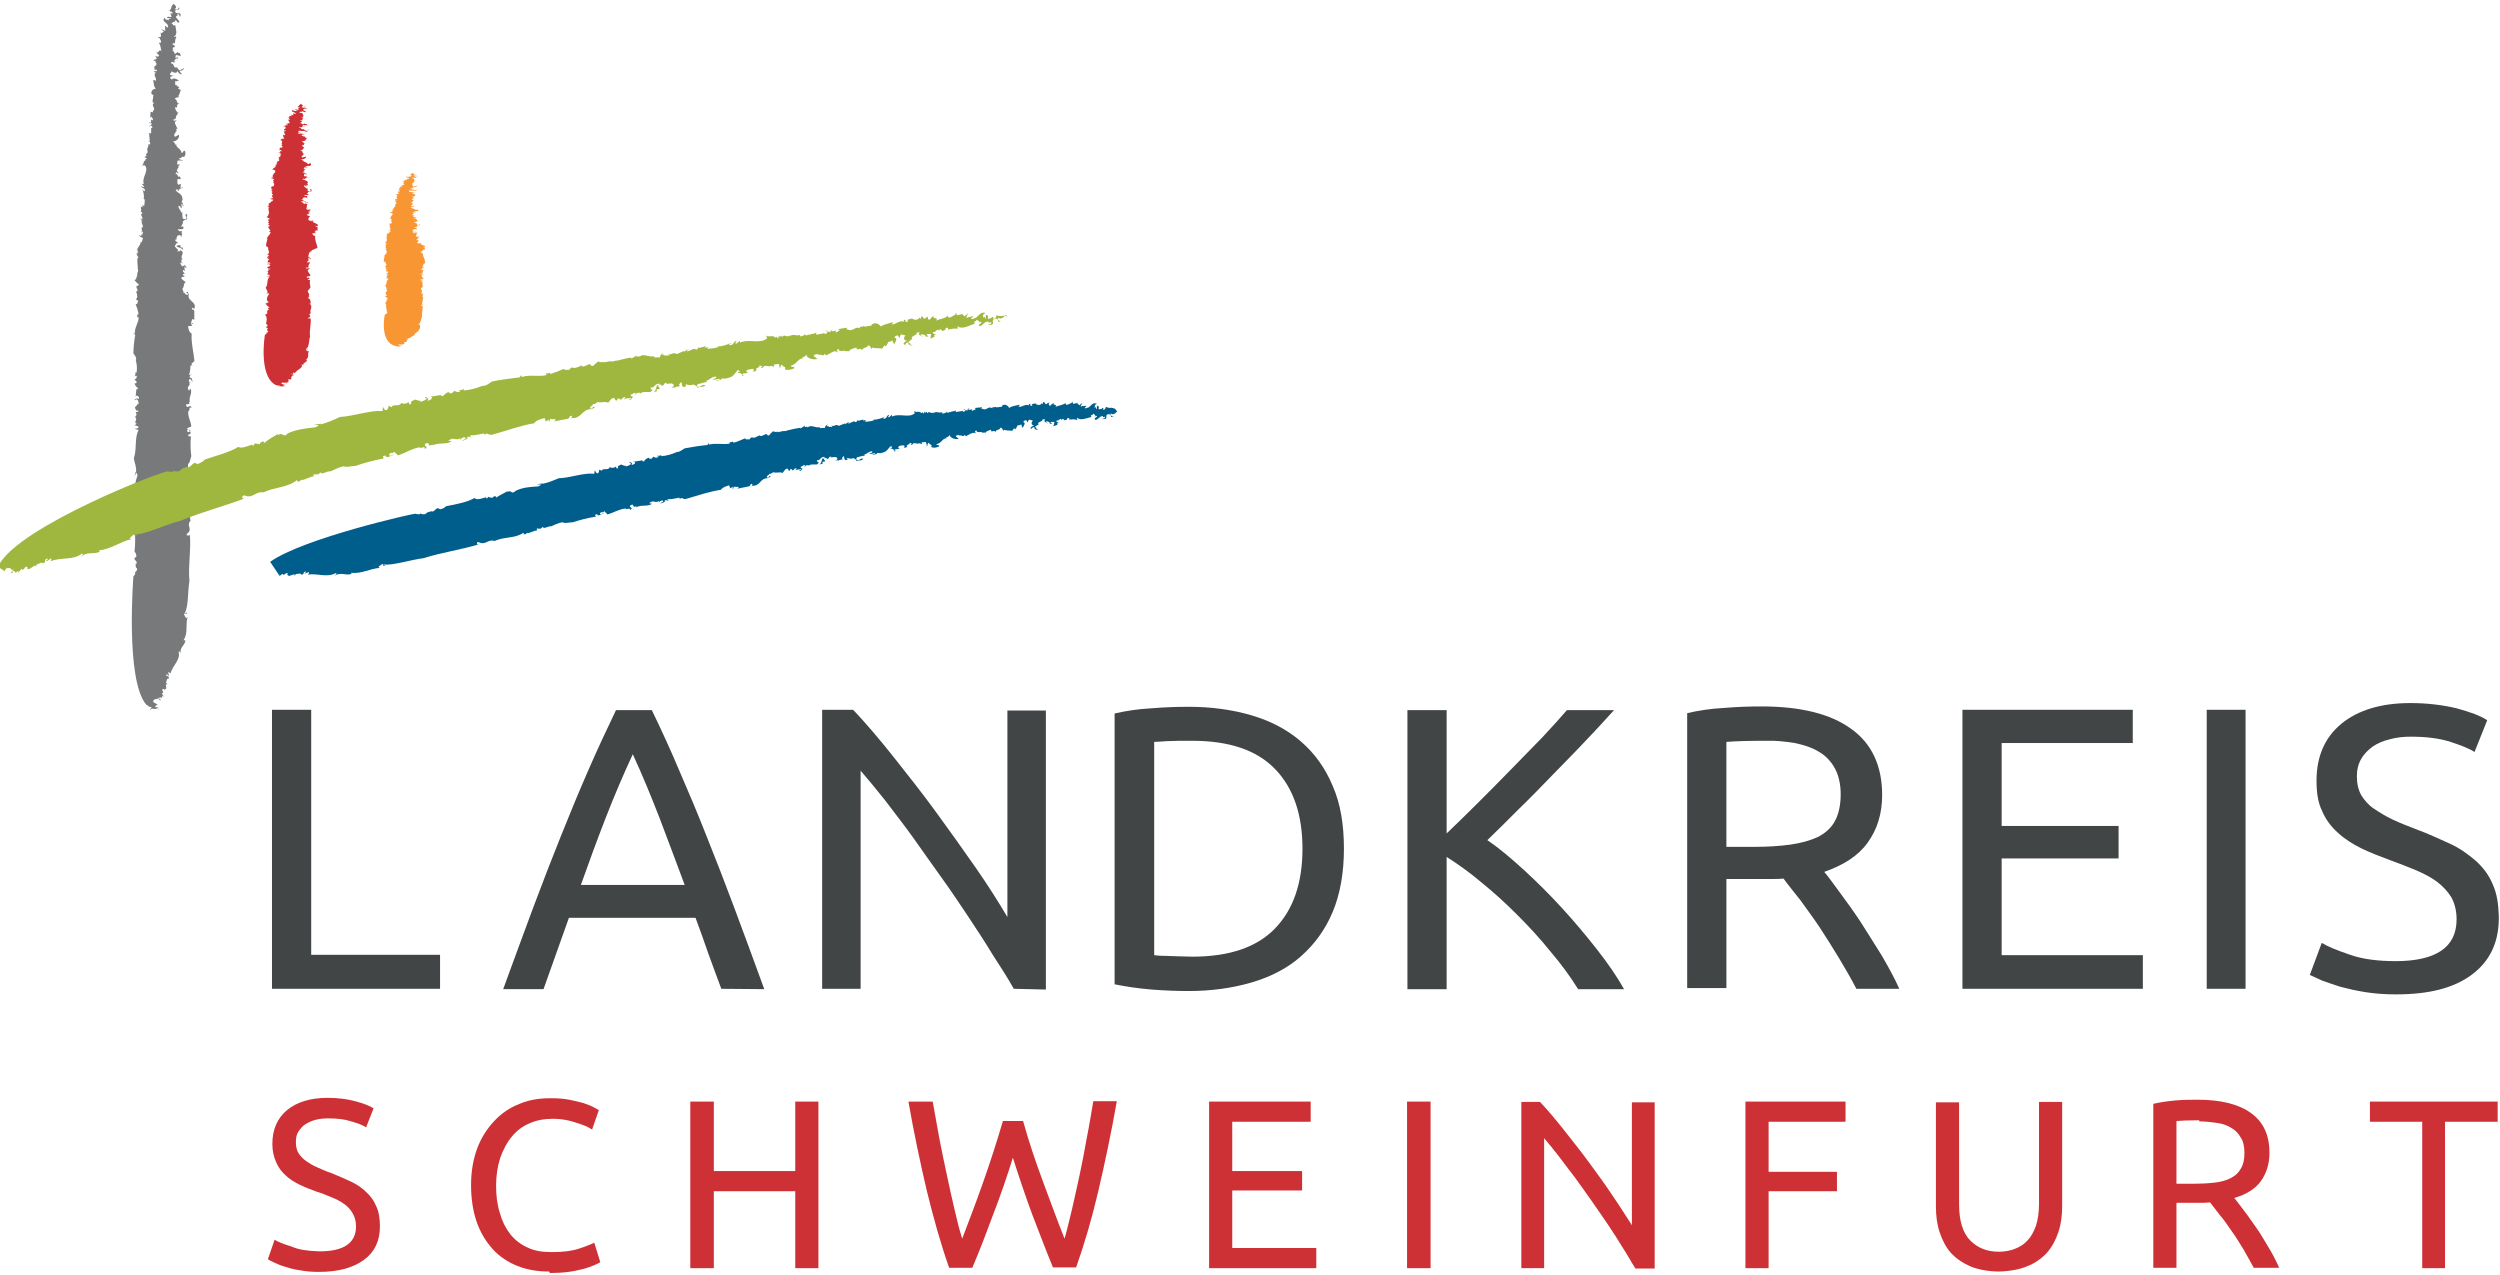 <?xml version="1.0" encoding="utf-8"?>
<!-- Generator: Adobe Illustrator 25.2.1, SVG Export Plug-In . SVG Version: 6.00 Build 0)  -->
<svg version="1.1" id="Ebene_1" xmlns="http://www.w3.org/2000/svg" xmlns:xlink="http://www.w3.org/1999/xlink" x="0px" y="0px"
	 viewBox="0 0 500 255" style="enable-background:new 0 0 500 255;" xml:space="preserve">
<style type="text/css">
	.st0{fill:#414545;}
	.st1{fill:#CE3135;}
	.st2{fill:#434748;}
	.st3{fill:#77797A;}
	.st4{fill:#F79633;}
	.st5{fill:#005E8D;}
	.st6{fill:#9FB73E;}
</style>
<g id="Layer_x0020_1" transform="matrix(0.747,0,0,0.747,876.993,448.526)">
	<polygon id="polygon7" class="st0" points="-1101.2,-335.7 -1101.2,-410.4 -1090.7,-410.4 -1090.7,-344.8 -1056.2,-344.8 
		-1056.2,-335.7 	"/>
	<path id="path9" class="st0" d="M-990.7-363.5c-2.3-6.2-4.6-12.3-6.8-18.1c-2.3-5.9-4.6-11.5-7.1-16.9c-2.5,5.4-4.9,11-7.2,16.9
		s-4.5,11.9-6.7,18.1H-990.7z M-980.9-335.7c-1.2-3.3-2.4-6.4-3.5-9.5c-1.1-3.2-2.2-6.3-3.4-9.5h-33.9l-6.8,19.1h-10.8
		c2.9-7.9,5.6-15.3,8.1-22c2.5-6.7,5-13.1,7.4-19.1s4.8-11.8,7.2-17.3c2.4-5.5,4.9-10.9,7.5-16.3h9.6c2.6,5.4,5.1,10.8,7.4,16.3
		c2.4,5.5,4.8,11.2,7.2,17.3c2.4,6,4.9,12.4,7.4,19.1c2.5,6.7,5.2,14,8.1,22L-980.9-335.7L-980.9-335.7z"/>
	<path id="path11" class="st0" d="M-902.6-335.7c-1.5-2.7-3.4-5.7-5.5-8.9c-2-3.3-4.2-6.7-6.6-10.3c-2.4-3.6-4.8-7.2-7.4-10.8
		s-5.1-7.2-7.6-10.7s-5-6.6-7.3-9.7c-2.4-3-4.6-5.7-6.6-8v58.4h-10.3v-74.7h8.3c3.4,3.6,7,7.8,10.8,12.6c3.8,4.8,7.7,9.7,11.4,14.8
		c3.7,5.1,7.3,10.1,10.7,15s6.1,9.2,8.4,13.1v-55.3h10.3v74.7L-902.6-335.7L-902.6-335.7z"/>
	<path id="path13" class="st0" d="M-854.8-344.3c9.9,0,17.3-2.5,22.2-7.6c4.9-5.1,7.3-12.2,7.3-21.3c0-9.1-2.4-16.2-7.3-21.3
		c-4.9-5.1-12.3-7.6-22.2-7.6c-3,0-5.2,0-6.8,0.1c-1.6,0.1-2.8,0.2-3.4,0.2v57.1c0.7,0.1,1.8,0.2,3.4,0.2
		C-860-344.4-857.7-344.4-854.8-344.3L-854.8-344.3z M-814.2-373.2c0,6.4-1,12.1-3,16.9c-2,4.8-4.9,8.7-8.5,11.9
		c-3.6,3.2-8.1,5.5-13.2,7c-5.1,1.5-10.8,2.3-16.8,2.3c-3,0-6.3-0.1-10-0.4s-6.9-0.8-9.9-1.4v-72.5c3-0.7,6.2-1.2,9.9-1.4
		c3.6-0.3,6.9-0.4,10-0.4c6.1,0,11.7,0.8,16.8,2.3s9.5,3.8,13.2,7s6.5,7.1,8.5,11.9C-815.1-385.2-814.2-379.6-814.2-373.2
		L-814.2-373.2z"/>
	<path id="path15" class="st0" d="M-741.8-410.4c-2.2,2.4-4.7,5.2-7.6,8.2c-2.8,3-5.8,6-8.8,9.1c-3.1,3.2-6,6.2-9.1,9.2
		c-3,3-5.9,5.9-8.5,8.4c3.1,2.1,6.3,4.8,9.8,8c3.5,3.2,6.8,6.5,10.2,10.2c3.3,3.6,6.4,7.3,9.3,11c2.9,3.7,5.4,7.3,7.3,10.7h-12.3
		c-2.1-3.4-4.6-6.8-7.5-10.2c-2.8-3.5-5.8-6.7-8.9-9.8c-3.2-3.2-6.3-6-9.5-8.6c-3.2-2.7-6.3-4.9-9.3-6.8v35.4h-10.5v-74.7h10.5v33
		c2.5-2.4,5.3-5.1,8.3-8.1c3-3,6-6,8.9-9c3-3,5.8-6,8.4-8.6c2.6-2.8,4.8-5.2,6.6-7.3h12.6L-741.8-410.4z"/>
	<path id="path17" class="st0" d="M-701.5-402.1c-4.4,0-7.9,0.1-10.3,0.3v28.1h7.4c3.6,0,6.8-0.2,9.7-0.6c2.9-0.4,5.3-1.1,7.3-2
		c2-1,3.6-2.4,4.6-4.2s1.6-4.2,1.6-7.3c0-2.8-0.6-5.2-1.6-7s-2.5-3.4-4.3-4.4c-1.8-1.1-4-1.8-6.4-2.3
		C-696-401.9-698.6-402.2-701.5-402.1L-701.5-402.1z M-685.6-367c1.2,1.4,2.6,3.4,4.3,5.7c1.7,2.3,3.6,4.9,5.5,7.8
		c1.8,2.9,3.7,5.8,5.6,8.9c1.8,3.1,3.4,6,4.7,8.9H-677c-1.4-2.7-3-5.5-4.7-8.3s-3.4-5.5-5.1-8.1c-1.7-2.6-3.5-4.9-5.1-7.2
		c-1.7-2.2-3.3-4.1-4.6-5.9c-1,0.1-1.9,0.1-2.9,0.1s-1.9,0-3,0h-9.4v29.2h-10.5v-73.6c3-0.7,6.2-1.2,9.9-1.4c3.6-0.3,6.9-0.4,10-0.4
		c10.5,0,18.5,2,24,6c5.5,3.9,8.3,9.9,8.3,17.7c0,5-1.3,9.2-3.9,12.8S-680.5-368.8-685.6-367z"/>
	<polygon id="polygon19" class="st0" points="-638.1,-370.6 -638.1,-344.7 -600.3,-344.7 -600.3,-335.7 -648.6,-335.7 
		-648.6,-410.4 -603,-410.4 -603,-401.5 -638.1,-401.5 -638.1,-379.3 -606.8,-379.3 -606.8,-370.6 	"/>
	<polygon id="polygon21" class="st0" points="-583.2,-335.7 -572.8,-335.7 -572.8,-410.4 -583.2,-410.4 	"/>
	<path id="path23" class="st0" d="M-532.7-343.1c10.9,0,16.4-3.7,16.4-11.2c0-2.3-0.5-4.2-1.4-5.9c-1-1.6-2.3-3-3.9-4.2
		c-1.6-1.2-3.6-2.2-5.7-3.1c-2.1-0.9-4.3-1.7-6.7-2.6c-2.7-1-5.3-2-7.8-3.2c-2.4-1.2-4.6-2.6-6.3-4.2c-1.8-1.6-3.3-3.6-4.2-5.8
		c-1.1-2.2-1.5-4.9-1.5-8.1c0-6.5,2.2-11.6,6.7-15.3c4.4-3.6,10.6-5.5,18.4-5.5c4.5,0,8.6,0.5,12.4,1.4c3.7,1,6.4,2,8.2,3.2
		l-3.4,8.5c-1.5-1-3.7-1.8-6.7-2.8c-3-0.9-6.4-1.3-10.4-1.3c-2,0-3.8,0.2-5.6,0.7c-1.7,0.4-3.3,1.1-4.5,1.9
		c-1.2,0.9-2.3,1.9-3.1,3.3c-0.8,1.3-1.2,2.9-1.2,4.7c0,2,0.4,3.7,1.2,5.1c0.8,1.3,1.9,2.6,3.4,3.6s3.1,2,5,2.9
		c1.9,0.9,4,1.7,6.3,2.6c3.3,1.2,6.2,2.6,8.9,3.8s5,2.9,7,4.6c2,1.8,3.6,3.9,4.6,6.4c1.1,2.4,1.5,5.2,1.6,8.4v1
		c-0.1,6.3-2.5,11.2-7.2,14.7c-4.8,3.6-11.5,5.3-20.3,5.3c-3,0-5.7-0.2-8.2-0.6c-2.5-0.4-4.7-0.9-6.6-1.4c-1.9-0.6-3.6-1.2-5-1.7
		c-1.4-0.6-2.5-1.2-3.3-1.5l3.2-8.6c1.6,1,4.1,2,7.6,3.2c3.4,1.2,7.5,1.7,12.4,1.7L-532.7-343.1z"/>
	<path id="path25" class="st1" d="M-1088.5-265.4c6.5,0,9.8-2.2,9.8-6.7c0-1.3-0.3-2.5-0.9-3.5c-0.6-1-1.3-1.8-2.3-2.5
		s-2.1-1.3-3.4-1.8c-1.2-0.5-2.6-1.1-4-1.5c-1.6-0.6-3.2-1.2-4.6-1.9c-1.4-0.7-2.7-1.5-3.7-2.5c-1.1-1-1.9-2.1-2.5-3.5
		c-0.6-1.3-1-3-1-4.8c0-3.9,1.3-6.9,3.9-9.1c2.7-2.2,6.3-3.3,10.9-3.3c2.7,0,5.2,0.3,7.4,0.9s3.8,1.2,4.9,1.9l-2,5.1
		c-0.9-0.6-2.2-1.1-4-1.6c-1.8-0.6-3.8-0.8-6.2-0.8c-1.2,0-2.3,0.1-3.4,0.4c-1.1,0.3-1.9,0.7-2.7,1.2c-0.8,0.5-1.3,1.2-1.8,1.9
		s-0.7,1.7-0.7,2.8c0,1.2,0.2,2.2,0.7,3s1.2,1.5,2,2.1c0.9,0.6,1.8,1.2,3,1.7c1.2,0.5,2.4,1.1,3.7,1.5c1.9,0.8,3.6,1.5,5.3,2.3
		s3,1.7,4.1,2.8c1.2,1.1,2.1,2.3,2.7,3.8c0.7,1.4,1,3.3,1,5.4c0,3.9-1.4,6.9-4.3,9c-2.9,2.1-6.8,3.2-12,3.2c-1.7,0-3.4-0.1-4.9-0.4
		c-1.4-0.2-2.8-0.5-3.9-0.9c-1.2-0.3-2.1-0.7-3-1.1c-0.9-0.4-1.5-0.7-1.9-1l1.8-5.2c1,0.6,2.5,1.2,4.5,1.8
		C-1094-265.8-1091.5-265.5-1088.5-265.4L-1088.5-265.4z"/>
	<path id="path27" class="st1" d="M-1027-260c-3.2,0-6-0.5-8.5-1.5s-4.8-2.5-6.6-4.5c-1.8-2-3.3-4.4-4.3-7.3c-1-2.9-1.5-6.2-1.5-9.9
		c0-3.7,0.6-7,1.7-9.9s2.7-5.3,4.6-7.3s4.1-3.5,6.7-4.5c2.6-1.1,5.3-1.5,8.3-1.5c1.8,0,3.5,0.1,5,0.4c1.4,0.3,2.8,0.6,3.8,0.9
		c1.1,0.4,2,0.7,2.7,1.1c0.7,0.4,1.2,0.6,1.4,0.8l-1.8,5.2c-0.4-0.3-1-0.6-1.6-0.9c-0.8-0.3-1.5-0.6-2.5-0.9s-1.9-0.6-3-0.8
		s-2.2-0.3-3.3-0.3c-2.4,0-4.5,0.4-6.3,1.2c-1.9,0.8-3.5,2-4.8,3.6c-1.3,1.5-2.3,3.5-3.1,5.7c-0.7,2.2-1.1,4.7-1.1,7.4
		c0,2.7,0.3,5.1,1,7.3c0.6,2.2,1.5,4,2.8,5.7c1.2,1.5,2.8,2.8,4.7,3.6c1.8,0.9,4,1.2,6.5,1.2c2.9,0,5.3-0.3,7.1-0.9
		c1.9-0.6,3.3-1.2,4.2-1.6l1.6,5.2c-0.3,0.2-0.9,0.5-1.6,0.8c-0.8,0.3-1.7,0.7-2.9,1c-1.2,0.3-2.5,0.6-4,0.8c-1.5,0.2-3.2,0.3-5,0.3
		L-1027-260z"/>
	<polygon id="polygon29" class="st1" points="-989.2,-305.5 -982.9,-305.5 -982.9,-286.9 -961.1,-286.9 -961.1,-305.5 
		-954.9,-305.5 -954.9,-260.9 -961.1,-260.9 -961.1,-281.5 -982.9,-281.5 -982.9,-260.9 -989.2,-260.9 	"/>
	<path id="path31" class="st1" d="M-902.6-291.2c-1.8,5.8-3.6,11-5.5,15.9c-1.8,4.9-3.6,9.6-5.6,14.3h-6.2c-2.3-6.5-4.2-13.4-6-20.7
		c-1.7-7.3-3.4-15.2-4.9-23.8h6.5c0.6,3.4,1.2,6.7,1.8,10c0.7,3.4,1.3,6.6,2,9.7c0.7,3.2,1.3,6.1,2,9s1.3,5.6,2.1,8
		c1.7-4.5,3.6-9.4,5.5-14.8c1.9-5.4,3.7-10.9,5.4-16.7h5.4c1.6,5.8,3.5,11.3,5.5,16.7c2,5.4,3.8,10.3,5.6,14.8c0.7-2.4,1.3-5,2-7.9
		c0.7-2.9,1.3-5.9,2-9c0.7-3.2,1.3-6.4,1.9-9.8c0.7-3.4,1.2-6.7,1.8-10.1h6.3c-1.5,8.5-3.2,16.5-4.9,23.8c-1.7,7.3-3.7,14.2-6,20.7
		h-6.2c-1.9-4.6-3.7-9.4-5.6-14.3c-1.8-4.9-3.6-10.2-5.4-15.9L-902.6-291.2z"/>
	<polygon id="polygon33" class="st1" points="-844.1,-281.7 -844.1,-266.3 -821.6,-266.3 -821.6,-260.9 -850.3,-260.9 
		-850.3,-305.5 -823.1,-305.5 -823.1,-300.1 -844.1,-300.1 -844.1,-286.9 -825.4,-286.9 -825.4,-281.7 	"/>
	<polygon id="polygon35" class="st1" points="-797.3,-260.9 -791,-260.9 -791,-305.5 -797.3,-305.5 	"/>
	<path id="path37" class="st1" d="M-736.2-260.9c-1-1.5-2-3.4-3.3-5.4c-1.2-2-2.5-4-3.9-6.1c-1.4-2.1-2.9-4.2-4.4-6.4
		c-1.5-2.2-3.1-4.3-4.5-6.3c-1.5-2-3-3.9-4.4-5.8c-1.4-1.8-2.7-3.4-3.9-4.8v34.8h-6.1v-44.5h5c2,2.1,4.1,4.6,6.4,7.5
		s4.6,5.8,6.8,8.8c2.2,3,4.4,6,6.3,8.9c2,2.9,3.6,5.5,5.1,7.8v-32.9h6.1v44.5H-736.2z"/>
	<polygon id="polygon39" class="st1" points="-706.7,-260.9 -706.7,-305.5 -679.9,-305.5 -679.9,-300.1 -700.5,-300.1 
		-700.5,-286.7 -682.2,-286.7 -682.2,-281.5 -700.5,-281.5 -700.5,-260.9 	"/>
	<path id="path41" class="st1" d="M-638.7-260c-2.9,0-5.5-0.5-7.6-1.3c-2.1-0.9-3.9-2.1-5.3-3.6s-2.4-3.5-3.1-5.6s-1-4.4-1-6.9
		v-27.9h6.2v27.3c0,4.4,1,7.7,3,9.7s4.5,3,7.7,3c1.5,0,3.1-0.3,4.3-0.8c1.3-0.5,2.4-1.2,3.4-2.3c1-1.1,1.6-2.3,2.2-3.9
		c0.5-1.6,0.8-3.6,0.8-5.8v-27.3h6.2v27.9c0,2.5-0.3,4.8-1,6.9c-0.7,2.1-1.7,4-3.1,5.6c-1.4,1.5-3.2,2.8-5.3,3.6
		C-633.2-260.6-635.7-260.1-638.7-260L-638.7-260z"/>
	<path id="path43" class="st1" d="M-585.2-300.5c-2.7,0-4.7,0.1-6.1,0.2v16.8h4.4c2.1,0,4-0.1,5.8-0.3c1.7-0.2,3.2-0.6,4.3-1.2
		c1.2-0.6,2.1-1.4,2.7-2.5c0.7-1.1,1-2.5,1-4.3c0-1.6-0.3-3.1-1-4.1c-0.7-1.2-1.5-2-2.6-2.6c-1.1-0.7-2.4-1.1-3.8-1.3
		s-3.1-0.4-4.7-0.4L-585.2-300.5z M-575.8-279.7c0.7,0.9,1.5,2,2.6,3.4s2.1,3,3.3,4.6c1.2,1.7,2.2,3.5,3.3,5.3s2,3.6,2.8,5.4h-6.8
		c-0.9-1.6-1.8-3.3-2.8-5c-1-1.6-2-3.3-3.1-4.8c-1.1-1.5-2-3-3.1-4.2c-1-1.3-1.9-2.5-2.7-3.5c-0.6,0-1.2,0.1-1.7,0.1s-1.2,0-1.7,0
		h-5.6v17.4h-6.2v-43.9c1.7-0.4,3.7-0.7,5.9-0.9c2.2-0.2,4.1-0.2,6-0.2c6.2,0,11,1.2,14.3,3.6c3.3,2.4,4.9,5.9,4.9,10.6
		c0,3-0.8,5.5-2.3,7.6S-572.7-280.6-575.8-279.7L-575.8-279.7z"/>
	<polygon id="polygon45" class="st1" points="-525.5,-300.1 -539.5,-300.1 -539.5,-305.5 -505.3,-305.5 -505.3,-300.1 
		-519.4,-300.1 -519.4,-260.9 -525.5,-260.9 	"/>
	<path id="polygon47" class="st2" d="M-1073.3-483.3l-0.1-0.4L-1073.3-483.3z"/>
	<path id="path49" class="st3" d="M-1121.9-503.3c-0.2-2.4-1-5.5-0.8-7.8c-0.8-0.5-0.8-1.2-1-2l1.1-0.1l-0.3-0.7
		c0.3-0.3,0.2,0.5,0.6,0l-0.7-0.2c0.4,0,0.3-1.6,1-0.6v-2.4c0-0.6-0.9-0.3-0.6-0.9c0.3-0.1,0.2,0.2,0.6,0.2c0.8-1.8-1.9-2-1.5-3.7
		l0.1,0.1c-0.3-0.3-0.2-0.9-0.4-0.9c-1.1,0.2,0.6,0.3,0,0.8c-0.9,0-0.5-0.7-1.2-0.6c0.3-0.4-0.2-0.6-0.2-1c0.6-0.6,0.2-1.4,0.9-1.8
		c-0.3-0.3-1.1-0.6-1.2-1.2c0.7-0.5,0.7,0.1,0.9-0.5l-0.5-0.1c0.1-0.5,0.2-0.4,0.5-0.4c0-0.5-0.7-0.4-0.4-1.1l0.5,0.4
		c-0.2-0.5-0.1-0.7-0.1-1.3c0.3,0,0.3,0.3,0.2,0.5c0.8-0.4-0.3-0.7-0.2-0.9c-0.2,0.1-0.3,0.5-0.8,0.3c0.1-0.3-0.7-0.7-0.1-1l0.5,0.4
		c-0.4-0.7-0.6-0.4-0.4-1.2h0.3c-0.7-0.5,0-1.2,0-1.9l0.1,0.1c-0.2-0.3-0.6-0.5-0.6-0.7c-0.3,0.4-0.4,0.3-1,0.4
		c0.9-0.6-1-0.9-0.5-1.8c0.3,0,0.7,0.3,0.3,0.5c0.9,0.3,1.5,0.4,1.9,1c-0.2-0.4-0.3-0.8,0-0.7l-0.8-0.1v-0.6
		c-0.5-0.1-0.9,0.4-1.2-0.1c-0.3-0.6,0.8-0.3,0.5-0.4c-0.3-0.8-0.9-0.3-0.6-1.1c0.1,0.1,0.2,0.2,0.1,0.3c0.3-0.5-0.1-1.2,0.9-1.4
		c0.2,0.1,0.5,0.1,0.4,0.3h-0.1c0.7,0.6-0.2-0.5,0.7-0.3c-0.5,0-0.4-0.7-0.3-1.1l-0.6,0.1c-1.7-1.2,1.2,0.1,1-1.1
		c-0.4-0.7-0.2,0.3-0.6-0.2c0.1-0.5,0.6-0.7,0.4-1.3c0.2-0.2,0.6-0.6,1.2-0.6c-0.3-0.4,0.3-1.2-0.3-1.5c-0.6,0.7,0.7,0.7-0.2,1.5
		l-0.7-0.2c0-0.6-0.3-1.3,0-1.7l-0.4,0.1c-0.2-0.9-0.9-1.1-0.7-1.8c0.6-0.1,0.5,0.4,0.6,0.7c0.5-0.5,0-0.6,0.2-1.3
		c0.5,0,0,0.6,0.5,0.7l-0.2-0.9h0.1c-0.9-0.1,0.1-0.7-0.2-1.2c0-1.2-1.2-1.4-1.8-2.2c0.2-0.2,0.5-0.3,0.7-0.2
		c-0.4,0.3-0.1,0.3,0.1,0.4c-0.1-0.4,0.9-1,1.2-0.7c-0.3-0.7-0.5,0.3-0.7-0.2l0.1-1c-0.5,0.1-0.6,0.5-0.9-0.1c-0.1-0.4,0-0.6,0-1.2
		c0.2,0.1,0.7-0.2,0.7,0.2c0.2-0.3,0.2-0.7-0.2-0.9c-0.4,0.6-0.4-1-1.1-0.6l0.4-0.6c0,0.1,0.3,0.2,0.2,0.4c0.7-0.2-0.2-0.5-0.2-0.7
		c0.1-0.2,0.2-0.8,0.5-0.8c-0.2-0.2,0-0.7,0.3-0.8c-0.1-0.3-0.4,0-0.7-0.1l0.1-1c0.4-0.1,1.3-0.1,1.5,0c-0.3-0.4-1.1-0.1-1.1-0.7
		c0.7,0.3,0.6-0.7,1.3-0.3c0.5-0.3,0.5-1.2,0.3-1.6c-0.6-0.3-0.3,0.5-0.9,0.5c-0.2-1.3-1.7-1.4-1.4-2.4l-0.2,0.3
		c-0.3-0.7-0.3-0.6-0.8-1c0.7,0.2,1.9-0.7,1.7-1.7c-0.4-0.1-0.7,0.6-1.2,0.4l-0.1-0.7c0.1-0.1,0.2,0,0.3,0.1c-0.3-0.6,1-1.2,0.1-1.3
		l1.1-0.6l-0.5,0.3c-0.4-0.1-0.5-0.8-0.6-0.9c-0.4-0.7-0.1-1,0.4-1.3c-0.3,0.1-1,0.4-1.1-0.1c1.2,0,0.5-1.2,1.1-1.2
		c0-0.2,0.4-0.6-0.1-0.7h0.7c-1-0.1-1-0.9-1.2-1.4c1.3,0.2-0.1-0.7,1.2-1c-1-0.1-0.4-1.1-1.2-1.2c0-0.5,0.9-0.4,1.2-0.6l-0.4-0.2
		c0.5-0.2,0.5-1.2,0.8-1.6l-0.8-0.5l0.4-0.2c-0.2-0.1-0.3-0.5-0.7-0.3l0.1-0.3c-0.9,0-0.3-0.4-0.6-1c0.1-0.1,0.4-0.1,0.5,0
		c0-0.3,0.5-0.2,0.8-0.3c-0.2,0.2-1.5-1-2-0.3c-0.4,0.1-0.6-0.4-0.5-0.7l0.8-0.2l-0.9-0.3c-0.1-0.4,0.4-0.6,0.5-1
		c0.1,0.4,1.5,0.8,1.5-0.1c0.1,0.5,0.6,0.7,0.7,1c0-0.2,0.1-0.3,0.5,0c-0.2-0.7-0.5-0.2-0.6-1c0.8,0,1-0.2,1.2-0.8l-0.6,0.5
		l-0.2-0.1c-0.1,0.2-0.2,0.2-0.5,0.3c0-0.1-0.9-0.8-0.5-0.9c-1.2,0.7-0.9-1.2-1.5-0.8c-0.2-0.1-0.3-0.6,0.1-0.6
		c0.6,0.6,0.9-0.4,1.3-0.3c-0.2-0.2-0.6,0.5-0.8,0.2c0-0.4,0.4-0.6,0.7-0.8l0.1,0.2l0.3-0.5c-0.4-0.1-0.6,0.5-0.8,0
		c0.2-0.1,0-0.6,0.3-0.6c0.5,0.2,1.2,0.1,1.2,0.5c-0.1-0.4-0.1-1.4-0.8-1v-0.4c-0.3,0.3-0.9,1-1,0.2h0.1l-0.6-0.6l0.4-0.3
		c-0.2,0-0.4-0.1-0.3-0.3c0.2-0.1,0.3-0.3,0.6-0.2c0-0.6-0.4-0.6-0.6-0.7c0-0.4,0.1-0.5,0.6-0.3c0.1-0.5,0-1.2,0.4-1.6
		c-0.3-0.7-0.2,0.1-0.7-0.2c1.2-0.6,0.5-2,0.4-3.1c-1.1,0.3-0.1-0.3-1.2-0.5c0.4,0.2,0.9-1,1.2-0.1l-0.1-0.6
		c0.6-0.4,0.5,0.9,1.2,0.4c0-0.6-1.2-1.1-0.8-1.7c0.8,0.3-0.3-0.6,0.6-0.4c0.3,0.2,0.2,0.4,0.3,0.6l0.2-0.1c0.3-1.3-0.9-0.4-1.4-1.1
		c-0.1-0.8,0.6-0.7,1-0.7c0.2-0.1,0-0.6-0.2-0.8c0.5,0.5-0.5,1-1,0.7c0.9-0.4,0.1-1.2-0.3-1.4c-1,1.2-0.1,0.8-1.1,1.9
		c0.3,0.2,1.1,0.1,0.8,0.8c-0.4-0.4-0.5,0-0.6,0.1c0.5-0.1,0.2,0.5,0.4,0.7c-0.4,0.2-1.1-0.4-1.2,0.3l1.1,0.1
		c-0.2,0.3-0.8-0.1-0.6,0.5c-0.6-0.3-0.9,0.1-1.1-0.7c-1,0.9,0.5,1.3,0.9,2.1l-0.3-0.2c0.3,0.2,0.3,0.4,0.3,0.6
		c-0.3,0.5-0.5-0.4-0.8-0.3v0.8h-0.1c0.2,0.2,0.3,0.4,0,0.5l-1-0.5l0.8,0.8c-0.4-0.1-0.6,0.7-0.9,0.1l0.1,1.2l-0.8,0.1
		c0.1,0.3,0.3,0.3,0.4,0c-0.2,0.4,1.2,1.7-0.2,1.5c0.6,0.9,0.4,1.2,0.7,2.3c-0.7-0.9-0.9,1-1.2,0.1c-0.3,0.5,0.5,0.7,0.6,1.1
		c-0.3,0.4-1.1,0.2-1.2-0.2l0.3,0.5h-0.1l0.4,0.4c-0.4,0.5-0.8,0.1-0.9,0.6l0.7,0.1l-0.4,0.3c0.3-0.1,0.4,0.2,0.5,0.5h-0.1l0.1,0.4
		c-0.4-0.4-0.1,0.4-0.6,0.2c0,0.4,0,0.4,0.1,1l0.5-0.1c0.4,0.9-0.7,0-0.7,0.7h0.5c-0.9,1,0.5,1.6-0.1,2.4c-0.1-0.4-0.7-0.3-0.6-0.3
		c0.2,0.6,0,1.6,0.7,2.3c-0.8,0.2-1,0.3-1.2,1c0,0.5,0.1,0.6,0.6,0.7c-0.3,0.5,0.1,1.3-0.4,1.3c0.4,0.1-0.1,0.4,0.3,0.7l-0.2,0.1
		h0.5c-1.2,0.8,0.7,1.3-0.4,2.2l-0.1-0.1l0.2,0.4c-0.2,0.1-0.4-0.1-0.7-0.1l-0.1,1.6l0.4-0.3c0,0.4,0.6,0.6,0.2,1
		c-0.8-0.7,0,0.6-0.6,0.7l-0.2-0.4c0,0.5,0,0.5,0.6,0.5c0.2,0.6-1,0.4-0.5,1v-0.4c0.3-0.1,0.7,0.2,0.7,0.5c-0.1,0.1-0.3,0.3-0.4,0
		c0.2,0.5-0.1,1.2,0.1,1.4c-0.2,0.3-0.5,0.2-0.7,0c0.4,1.1-0.1,0.5,0.3,1.5h-0.3l0.4,0.4l-0.6,0.5l0.4-0.2c0.1,0.4,0.3,0.6,0.1,1
		l-0.4-0.2c0.2,1-0.7,1.2-0.1,2c-0.1,0.1-0.2-0.1-0.3-0.2c0.7,0.9-0.8,0.7,0,1.4h-0.5l0.3,0.4h-0.6l0.9,0.3l-0.6,0.2l0.3,0.2
		c-1.1,0.4-0.3,1-1.2,1.5l0.8-0.1c1.4,1.4-0.9,3.3-0.2,5h-0.6l0.7,0.7c-0.5,0.4-0.5-0.2-0.8-0.1c0.3,0.8,0.9,0.3,1,1.2
		c-0.4,0.5-0.4-0.2-0.7-0.4c0.3,0.9,0.6,2,0.3,2.6h0.2c0.3,0.6,0,1.2,0,1.9c-0.3,0-0.3-0.2-0.4-0.3c0,0.2-0.2,0.5,0,0.7l-0.5-0.2
		c-0.1,0.5,0.4,1.3-0.3,1.4c0.2-0.1,0.7,0,0.7,0.4c-0.9,0.2,0.4,1.1-0.1,1.7c-0.2-0.1-0.3-0.6-0.3-0.4c-0.2,0.3,0.2,0.6,0.5,0.9
		l-0.4-0.1l0.5,1.5c-0.9,0.2,0.1,1.4-0.5,1.3c0,0.6,0.4-0.5,0.5,0.2c-0.4,0.2,0.2,0.6-0.4,0.6l-0.1-0.1v0.5l-0.6-0.3
		c0.1,0.4,0.7,0.7,1.1,0.8c-0.3,0.4-0.1,1-0.6,1.2l-0.1-0.2c0.2,1.1-1.5,1.8-0.6,2.7c-0.1,0.1-0.2,0.1-0.2-0.1v0.7l-0.4-0.2l0.7,1.2
		h-0.3c-0.1,0.8,0,1.9,0.1,2.9l-0.1-0.1c0.5,1.1-0.3,1,0,1.7l-0.1-0.1v0.7l-0.3-0.2c0.6,0.5-0.8,1.4-0.3,1.2c0.3,0.3,0.6,0.8,1,0.9
		c0,0.8-0.4,0.2-0.6,0.7c0,0.6,0.5,0.7,0.2,1.3h-0.3c0.1,0.4,0.3,0.6,0.3,1.1l-0.1-0.1c0.6,0.8-0.9,1,0.4,1.5
		c-0.2,0.3-0.1,1-0.7,0.9c0.4,1,0.6,1.7,0.8,2.7c-1,0.2,0.1,0.2-0.5,0.8h0.5c0.1,1.3-1.2,2.9-1,4.4h-0.5l0.6,0.3
		c-0.3,1.6-0.5,3.6-0.5,5c0.3,0.4,0.9,1.1,0.7,1.7l-0.1-0.1c0.3,1.2,0.5,2.4,0.2,3.6c-0.2-0.1-0.4,0-0.5-0.1c0.6,0.3,0,0.8,0,1.1
		l0.4-0.3c0.5,0.4,0,0.9-0.4,1.1l0.6,0.6l-0.2,0.1l0.3,0.1l-0.7,0.3c0.1,0.1,0.3,0.9,1,1.2c-0.2,0.1-0.4,0.6-0.5,0.2l-0.2,2.1
		l0.2-0.3c0.5,0,0.9,0.6,0.6,0.9c-0.4-0.4-0.7,0-1.1,0.2c0.3,0.3,0.5-0.3,0.7-0.1c0.4,0.4,0.5,1.2,0.3,1.3l-0.2-0.2
		c0.2,0.5-0.7,0.7-0.7,1.2c0.4,0.4,0,0.8,0.9,0.7c0.2,0.6-0.6,0.2-0.7,0.5c0.4,0.3,0.2,1.2-0.3,1.2c1.2,0.4-0.5,1.6,0.6,1.8
		l-0.6,0.5c0.3,0,1,0.1,1.1,0.5c-0.3,0.4-0.8,0.3-1.1,0.4l1.1,0.3c-1.2,2.2-0.4,5.2-1.3,7.6c0.2,1.1,0.8,2.5,0.6,3.7l-0.1-0.1
		l-0.3,1.2l0.5-1c0.1,0.3,0.3,0.5,0.3,0.8c-0.5,1.3-1,3.3-0.4,5c1.2,1.2-1.1,0.8-0.2,1.8l-0.4-0.2c0.4,1.2,0.7,1.7,1.3,2.9
		c-1.2-0.1,0,0.8-0.6,0.7l0.5,0.1c-0.3,0.3-0.4,0.9-0.8,0.8l0.6,0.5h-0.5c0,0.7,0.4,2.1-0.7,2.5c0.8,1.6,0.6,4.2,0.4,6.3
		c0.4,0.3,0.5,0.9,0.5,1.3l-0.6,0.5c0.2,0.5,1,1,0.6,1.4l-0.2-0.1c0.1,0.5-0.2,1,0.4,1.4c0,0.6-0.4,1.1-0.9,0.9
		c1,0.1-0.1,1.2-0.1,1.2s-2.2,27.6,3.4,34.3c0.5,0.2,0.9,0.9,1.4,0.6c0.2,0.5-0.7,0.7-0.2,0.8c0.3-0.7,1.2,0.2,1.9-0.5l0.1,0.4
		c0.4,0.1-0.4-0.6,0.2-0.5l-1-0.1c0.1-0.4,0.3-0.5,0.7-0.7c-0.4-0.3-1.6-0.5-1.1-1.2l0.1,0.2c0-0.6,0.6-0.4,0.8-0.5v0.1l0.5-0.5
		c-0.3,0.4,0.5,1.1,0.4,0.7c0.3-0.8-0.2,0.2-0.3-0.4c-0.1-0.4,0.5-0.3,0.8-0.2v-0.6c0.4,0,0,0.4,0.4,0.2l-0.5-0.8
		c1.1-0.2-0.6-0.9,0.5-1.2c0.3,0.6,0.4-0.1,0.7,0l-0.1-1.3c0.2-0.1,0.4,0.4,0.3,0.2c0.3-0.3-0.3-0.4-0.3-0.6c0.3-0.1,0-1.1,0.7-1
		c0.5-1-1-0.4-0.5-1.2c0.5-0.1,0.1,0.7,0.6,0.3l-0.2-0.9c0.2,0.1,0.7,0.2,0.6,0.5c0.6-2.4,2.8-3.7,2.2-5.9c0.5-0.3,0.4,0.2,0.7,0.5
		c-0.7-1.6,1.1-2.2,1.1-3.6h-0.5c1.3-1.9,0.5-4.1,1.1-6.2l-0.3,0.3c-0.4-0.3-0.5-0.8-0.7-1.2c0.2-0.1,1,0.3,0.8-0.4
		c-0.2,0.1-0.3,0.4-0.6,0.3c1.1-1.8,0.8-5.7,1.3-8.7c-0.4-4,0.5-8.4,0.1-12.5c0,0.6-1.1,0.4-0.8-0.1c1.8-1.2-0.3-2.2,1-3.5
		c-0.6-2.3,1-4.4-0.4-6.5h0.5c0.2-0.3-0.1-0.4-0.2-0.8h0.2c0.2-0.8-0.4-1.7-0.1-2.2h-0.6c0-0.5,0.5-0.3,0.1-0.8h0.3l-0.6-0.6
		c1,0.1,0.1-1.3,0.6-1.7c-0.2-0.6-0.7-1.8-0.4-2.7c0.5-0.2,0.5-1.3,0.8-2c-0.2-1.4-0.3-3.5-0.1-5.3h-0.7v-0.5h0.3
		c0.8-0.4-0.2-1.1,0.2-1.4c-0.6,0.3-0.1,0.3-0.1,0.6c-0.3,0.4-1,0-0.6-0.5h0.2l-0.4-0.4c0.5,0,0.8-0.4,1.2-0.4
		c-0.1-1.5-1-2.6-0.8-4.2c0.6,0.2-0.1-1.2,0.9-0.9c-0.4-1-0.8,0.2-1.4-0.3c0-0.3-0.3-0.6,0.1-0.6c0.2,0.1,0.6-0.2,0.7,0l-0.1-0.7
		c0.1-0.1,0.2,0.1,0.3,0.2c-0.6-1.3,0.7-2.3,0.1-3.6c-0.4-0.1-0.1,0.5-0.5,0.4c-0.8-1.2,0.7-1.1,0.1-2.1l0.5,0.2
		c-0.4-0.4-0.8-0.5-0.4-1.1c0.6-0.1,0.5,0.5,0.8,0.8c0-0.4-0.1-1.4-0.7-1.2c-0.2-0.5,0.3-0.7,0.5-1c-0.2,0-0.4,0.5-0.7,0.2
		c0.3-0.7,0.3-1.6,0.4-2.5h0.5c-0.8-0.7,0.6-0.6,0.4-1.4L-1121.9-503.3z"/>
	<path id="path51" class="st1" d="M-1089-534.1c-0.2-1-0.8-2.1-0.6-3.1c-0.7-0.2-0.7-0.5-0.8-0.8h0.9l-0.3-0.3
		c0.3-0.1,0.2,0.2,0.5,0l-0.5-0.1c0.3,0,0.2-0.7,0.8-0.2v-1c0-0.2-0.7-0.1-0.5-0.4c0.3,0,0.2,0.1,0.5,0.1c0.6-0.7-1.6-0.8-1.2-1.4
		l0.1,0.1c-0.2-0.1-0.2-0.3-0.3-0.3c-0.9,0.1,0.5,0.1,0,0.3c-0.7,0-0.4-0.3-1-0.2c0.3-0.2-0.2-0.3-0.2-0.4c0.5-0.2,0.1-0.6,0.7-0.7
		c-0.2-0.1-1-0.2-1-0.5c0.6-0.2,0.6,0,0.8-0.2h-0.4c0.1-0.2,0.2-0.2,0.4-0.2c0-0.2-0.6-0.2-0.3-0.4l0.4,0.1
		c-0.2-0.2-0.1-0.3-0.1-0.6c0.2,0,0.2,0.1,0.2,0.2c0.6-0.1-0.3-0.3-0.2-0.3c-0.2,0-0.3,0.2-0.7,0.1c0.1-0.1-0.6-0.3-0.1-0.4l0.4,0.2
		c-0.3-0.3-0.5-0.2-0.4-0.5h0.2c-0.5-0.2,0-0.5,0-0.8l0.1,0.1c-0.1-0.1-0.5-0.2-0.5-0.3c-0.2,0.2-0.4,0.1-0.8,0.1
		c0.7-0.2-0.8-0.4-0.4-0.7c0.2,0,0.5,0.1,0.3,0.2c0.7,0.1,1.2,0.1,1.6,0.4c-0.2-0.1-0.3-0.3,0-0.3h-0.7v-0.2c-0.4,0-0.7,0.2-1,0
		c-0.2-0.2,0.7-0.1,0.4-0.2c-0.3-0.3-0.7-0.1-0.5-0.4c0.1,0,0.2,0.1,0.1,0.1c0.3-0.2-0.1-0.5,0.7-0.6c0.2,0,0.4,0,0.4,0.1h-0.1
		c0.6,0.2-0.2-0.2,0.6-0.1c-0.4,0-0.3-0.3-0.2-0.4h-0.5c-1.4-0.5,1,0,0.8-0.4c-0.3-0.3-0.2,0.1-0.5-0.1c0.1-0.2,0.5-0.3,0.3-0.5
		c0.2-0.1,0.5-0.2,1-0.2c-0.2-0.2,0.3-0.5-0.3-0.6c-0.5,0.3,0.6,0.3-0.2,0.6l-0.5-0.1c0-0.2-0.2-0.5,0-0.7h-0.4
		c-0.2-0.3-0.7-0.4-0.6-0.8c0.5,0,0.4,0.1,0.5,0.3c0.4-0.2,0-0.2,0.2-0.5c0.4,0,0,0.2,0.4,0.3l-0.1-0.4h0.1
		c-0.7-0.1,0.1-0.3-0.1-0.5c0-0.5-1-0.6-1.5-0.9c0.2-0.1,0.4-0.1,0.6-0.1c-0.3,0.1-0.1,0.1,0.1,0.1c-0.1-0.2,0.7-0.4,1-0.3
		c-0.2-0.3-0.4,0.1-0.6-0.1l0.1-0.4c-0.4,0-0.5,0.2-0.7,0c-0.1-0.2,0-0.2,0-0.5c0.2,0,0.6-0.1,0.6,0.1c0.1-0.1,0.2-0.3-0.2-0.3
		c-0.3,0.2-0.3-0.4-0.9-0.2l0.3-0.2c0,0.1,0.3,0.1,0.2,0.1c0.6-0.1-0.2-0.2-0.2-0.3c0.1-0.1,0.2-0.3,0.4-0.3c-0.2-0.1,0-0.3,0.3-0.3
		c-0.1-0.1-0.4,0-0.6,0l0.1-0.4c0.3,0,1.2-0.1,1.2,0c-0.3-0.1-0.9-0.1-0.9-0.3c0.6,0.1,0.5-0.3,1.2-0.1c0.4-0.1,0.4-0.5,0.3-0.7
		c-0.5-0.1-0.3,0.2-0.8,0.2c-0.2-0.6-1.4-0.6-1.2-1l-0.1,0.1c-0.3-0.3-0.2-0.2-0.6-0.4c0.6,0.1,1.6-0.3,1.4-0.7
		c-0.3,0-0.6,0.2-1.1,0.2l-0.1-0.3c0.1,0,0.2,0,0.2,0c-0.2-0.2,0.8-0.5,0.1-0.5l0.9-0.2l-0.4,0.1c-0.3,0-0.4-0.3-0.5-0.4
		c-0.3-0.3-0.1-0.4,0.3-0.5c-0.2,0.1-0.8,0.2-0.9-0.1c1,0,0.4-0.5,0.9-0.5c0-0.1,0.3-0.2-0.1-0.3h0.6c-0.9,0-0.8-0.4-1-0.6
		c1.2,0.1-0.1-0.3,1-0.4c-0.8,0-0.3-0.4-1-0.5c0-0.2,0.7-0.2,1-0.2l-0.3-0.1c0.4-0.1,0.4-0.5,0.7-0.7l-0.7-0.2l0.3-0.1
		c-0.2,0-0.3-0.2-0.6-0.1v-0.1c-0.8,0-0.2-0.2-0.5-0.4c0.1,0,0.3,0,0.4,0c0-0.1,0.4-0.1,0.7-0.1c-0.2,0.1-1.3-0.4-1.6-0.1
		c-0.3,0-0.5-0.2-0.4-0.3l0.7-0.1l-0.7-0.1c-0.1-0.2,0.3-0.2,0.4-0.4c0,0.1,1.2,0.3,1.2,0c0.1,0.2,0.5,0.3,0.6,0.4
		c0-0.1,0.1-0.1,0.4,0c-0.2-0.3-0.4-0.1-0.5-0.4c0.6,0,0.8-0.1,1-0.3l-0.5,0.2h-0.2c-0.1,0.1-0.2,0.1-0.4,0.1c0-0.1-0.8-0.3-0.4-0.4
		c-1,0.3-0.7-0.5-1.2-0.3c-0.2,0-0.2-0.2,0.1-0.2c0.5,0.2,0.7-0.2,1.1-0.1c-0.2-0.1-0.5,0.2-0.7,0.1c0-0.1,0.3-0.2,0.6-0.3l0.1,0.1
		l0.3-0.2c-0.3,0-0.5,0.2-0.7,0c0.1-0.1,0-0.2,0.2-0.2c0.4,0.1,1,0,1.1,0.2c0-0.1-0.1-0.6-0.7-0.4v-0.2c-0.3,0.1-0.7,0.4-0.8,0.1
		h0.1l-0.5-0.2l0.3-0.1c-0.2,0-0.3,0-0.3-0.1c0.2,0,0.3-0.1,0.5-0.1c0-0.2-0.3-0.2-0.5-0.3c0-0.1,0.1-0.2,0.5-0.1
		c0.1-0.2,0-0.5,0.3-0.7c-0.3-0.3-0.1,0.1-0.6-0.1c1.1-0.2,0.4-0.8,0.3-1.2c-0.9,0.1-0.1-0.1-1-0.2c0.3,0.1,0.8-0.4,1,0l-0.1-0.2
		c0.5-0.2,0.4,0.4,1.1,0.1c0-0.2-1.1-0.4-0.7-0.7c0.7,0.1-0.2-0.2,0.5-0.2c0.2,0.1,0.2,0.1,0.2,0.2l0.1-0.1c0.2-0.5-0.8-0.2-1.2-0.4
		c-0.1-0.3,0.5-0.3,0.9-0.3c0.1-0.1,0-0.2-0.1-0.3c0.4,0.2-0.4,0.4-0.9,0.3c0.8-0.1,0.1-0.5-0.2-0.6c-0.8,0.5-0.1,0.3-0.9,0.8
		c0.2,0.1,0.9,0.1,0.6,0.3c-0.3-0.2-0.4,0-0.5,0.1c0.4-0.1,0.2,0.2,0.3,0.3c-0.3,0.1-0.9-0.2-1.1,0.1l0.9,0.1
		c-0.1,0.1-0.7,0-0.5,0.2c-0.5-0.1-0.8,0-0.9-0.3c-0.8,0.4,0.4,0.6,0.7,0.8l-0.2-0.1c0.2,0.1,0.2,0.2,0.3,0.3
		c-0.2,0.2-0.4-0.1-0.7-0.1v0.3h-0.1c0.1,0.1,0.2,0.2,0,0.2l-0.8-0.2l0.6,0.3c-0.3,0-0.5,0.3-0.8,0l0.1,0.5h-0.6
		c0.1,0.1,0.2,0.1,0.3,0c-0.2,0.2,1.1,0.7-0.2,0.6c0.5,0.4,0.3,0.5,0.6,1c-0.6-0.3-0.7,0.4-1,0c-0.3,0.2,0.4,0.3,0.5,0.4
		c-0.3,0.2-0.9,0.1-1.1-0.1l0.3,0.2h-0.1l0.3,0.2c-0.3,0.2-0.6,0-0.7,0.2h0.6l-0.3,0.1c0.3-0.1,0.4,0.1,0.4,0.2h-0.1l0.1,0.2
		c-0.3-0.2-0.1,0.2-0.5,0.1c0,0.1,0,0.1,0.1,0.4h0.4c0.3,0.3-0.6,0-0.6,0.3h0.4c-0.7,0.4,0.4,0.7-0.1,1c-0.1-0.2-0.6-0.1-0.5-0.1
		c0.2,0.3,0,0.7,0.5,0.9c-0.6,0.1-0.8,0.1-1.1,0.4c0,0.2,0.1,0.2,0.5,0.3c-0.3,0.2,0.1,0.5-0.3,0.6c0.4,0-0.1,0.2,0.2,0.3h-0.2h0.4
		c-1,0.3,0.5,0.6-0.3,0.9l-0.1-0.1l0.2,0.1c-0.2,0-0.3,0-0.6,0l-0.1,0.7l0.3-0.1c0,0.1,0.5,0.2,0.2,0.4c-0.7-0.3,0,0.2-0.5,0.3
		l-0.2-0.1c0,0.2,0,0.2,0.5,0.2c0.2,0.3-0.8,0.2-0.4,0.4v-0.2c0.3,0,0.6,0.1,0.6,0.2c-0.1,0-0.3,0.1-0.3,0c0.2,0.2-0.1,0.5,0.1,0.6
		c-0.1,0.1-0.4,0.1-0.6,0c0.4,0.4-0.1,0.2,0.3,0.6h-0.3l0.3,0.1l-0.5,0.2l0.3-0.1c0,0.1,0.2,0.2,0.1,0.4l-0.4-0.1
		c0.2,0.4-0.6,0.5-0.1,0.8c-0.1,0-0.2,0-0.2-0.1c0.6,0.3-0.7,0.3,0,0.6h-0.4l0.2,0.2h-0.5l0.7,0.1l-0.5,0.1l0.2,0.1
		c-1,0.2-0.2,0.4-1,0.6h0.6c1.2,0.6-0.8,1.2-0.2,1.9h-0.5l0.6,0.3c-0.4,0.2-0.4-0.1-0.7,0c0.3,0.3,0.7,0.1,0.9,0.5
		c-0.3,0.2-0.4-0.1-0.5-0.2c0.2,0.3,0.5,0.8,0.2,1.1h0.2c0.2,0.2,0,0.5,0,0.8c-0.2,0-0.3-0.1-0.3-0.1c0,0.1-0.2,0.2,0,0.3l-0.4-0.1
		c-0.1,0.2,0.3,0.6-0.2,0.6c0.2,0,0.6,0,0.5,0.2c-0.8,0.1,0.3,0.4-0.1,0.7c-0.2,0-0.2-0.2-0.2-0.2c-0.2,0.1,0.2,0.3,0.4,0.4h-0.3
		l0.4,0.6c-0.8,0.1,0.1,0.6-0.4,0.5c0,0.2,0.3-0.2,0.4,0.1c-0.3,0.1,0.2,0.3-0.3,0.2h-0.1v0.2l-0.5-0.1c0.1,0.2,0.6,0.3,1,0.3
		c-0.3,0.2-0.1,0.4-0.5,0.5l-0.1-0.1c0.2,0.4-1.3,0.7-0.5,1.1c-0.1,0-0.2,0-0.2,0v0.3l-0.4-0.1l0.6,0.5h-0.2c-0.1,0.3,0,0.8,0.1,1.2
		l-0.1-0.1c0.4,0.4-0.2,0.4,0,0.7h-0.1v0.3l-0.2-0.1c0.5,0.2-0.7,0.6-0.2,0.5c0.2,0.1,0.5,0.3,0.8,0.4c0,0.3-0.3,0.1-0.5,0.3
		c0,0.2,0.4,0.3,0.2,0.6h-0.2c0,0.1,0.2,0.2,0.3,0.4l-0.1-0.1c0.5,0.3-0.7,0.4,0.3,0.6c-0.2,0.1,0,0.4-0.5,0.4
		c0.3,0.4,0.5,0.7,0.7,1.1c-0.8,0.1,0.1,0.1-0.4,0.3h0.4c0.1,0.6-1,1.2-0.9,1.7h-0.4l0.5,0.1c-0.2,0.7-0.4,1.4-0.4,1.9
		c0.2,0.2,0.7,0.4,0.6,0.7h-0.1c0.2,0.5,0.4,1,0.2,1.4c-0.2,0-0.3,0-0.4,0c0.5,0.1,0,0.3,0,0.4l0.3-0.1c0.4,0.1,0,0.4-0.3,0.4
		l0.5,0.2h-0.2h0.2l-0.6,0.1c0.1,0.1,0.3,0.4,0.8,0.5c-0.2,0-0.3,0.2-0.4,0.1l-0.2,0.8l0.2-0.1c0.4,0,0.7,0.2,0.5,0.4
		c-0.4-0.2-0.6,0-0.9,0.1c0.2,0.1,0.4-0.1,0.6,0c0.3,0.1,0.4,0.5,0.3,0.5l-0.2-0.1c0.2,0.2-0.6,0.3-0.6,0.5c0.3,0.2,0,0.3,0.8,0.3
		c0.2,0.3-0.5,0.1-0.6,0.2c0.4,0.1,0.1,0.5-0.3,0.5c1.1,0.1-0.4,0.7,0.5,0.7l-0.5,0.2c0.2,0,0.8,0,0.9,0.2c-0.3,0.2-0.7,0.1-1,0.2
		l0.9,0.1c-1,0.9-0.3,2-1.1,3c0.2,0.4,0.6,1,0.5,1.4l-0.1-0.1l-0.2,0.5l0.4-0.4c0.1,0.1,0.3,0.2,0.3,0.3c-0.4,0.6-0.8,1.2-0.4,1.9
		c1.1,0.5-0.9,0.3-0.2,0.7l-0.4-0.1c0.4,0.5,0.6,0.7,1.2,1.2c-1.1-0.1,0,0.3-0.5,0.3h0.4c-0.3,0.1-0.3,0.3-0.7,0.3l0.5,0.2h-0.4
		c0,0.3,0.3,0.9-0.6,1c0.7,0.7,0.5,1.6,0.3,2.5c0.4,0.1,0.4,0.4,0.4,0.6l-0.5,0.2c0.2,0.2,0.8,0.4,0.5,0.6h-0.1
		c0.1,0.2-0.2,0.4,0.3,0.6c0,0.2-0.3,0.4-0.8,0.4c0.9,0-0.1,0.5-0.1,0.5s-1.8,10.8,2.8,13.4c0.4,0.1,0.7,0.3,1.2,0.2
		c0.2,0.2-0.6,0.3-0.2,0.3c0.3-0.3,1.1,0.1,1.5-0.2l0.1,0.2c0.3,0-0.4-0.2,0.2-0.2h-0.8c0.1-0.1,0.3-0.2,0.6-0.3
		c-0.3-0.1-1.3-0.2-0.9-0.5v0.1c0-0.3,0.5-0.2,0.6-0.2v0.1l0.4-0.2c-0.3,0.2,0.4,0.4,0.3,0.3c0.2-0.3-0.2,0.1-0.3-0.1
		c-0.1-0.1,0.4-0.1,0.6-0.1v-0.2c0.4,0,0,0.2,0.4,0.1l-0.4-0.3c0.9-0.1-0.5-0.3,0.4-0.5c0.2,0.2,0.3,0,0.6,0l-0.1-0.5
		c0.1-0.1,0.3,0.1,0.2,0.1c0.3-0.1-0.2-0.2-0.2-0.2c0.3,0,0-0.4,0.6-0.4c0.4-0.4-0.8-0.2-0.5-0.5c0.4,0,0.1,0.3,0.5,0.1l-0.1-0.4
		c0.2,0,0.6,0.1,0.5,0.2c0.5-1,2.4-1.4,1.8-2.3c0.5-0.1,0.3,0.1,0.6,0.2c-0.6-0.6,1-0.9,0.9-1.4h-0.4c1.1-0.8,0.4-1.6,0.9-2.5
		l-0.3,0.1c-0.4-0.1-0.4-0.3-0.6-0.5c0.2,0,0.8,0.1,0.6-0.2c-0.1,0.1-0.3,0.2-0.5,0.1c1-0.7,0.7-2.2,1.1-3.4
		c-0.3-1.6,0.4-3.4,0.1-4.9c0,0.2-0.9,0.1-0.7,0c1.5-0.5-0.3-0.9,0.8-1.3c-0.5-0.9,0.8-1.7-0.4-2.6h0.4c0.2-0.1-0.1-0.2-0.2-0.3h0.1
		c0.2-0.3-0.3-0.7-0.1-0.9h-0.5c0-0.2,0.4-0.1,0.1-0.3h0.2l-0.5-0.2c0.9,0,0.1-0.5,0.5-0.7c-0.2-0.3-0.5-0.7-0.4-1.1
		c0.4-0.1,0.4-0.5,0.7-0.8c-0.1-0.6-0.3-1.3-0.1-2h-0.6v-0.2h0.2c0.6-0.2-0.2-0.4,0.2-0.6c-0.5,0.1-0.1,0.1-0.1,0.2
		c-0.3,0.2-0.8,0-0.5-0.2h0.1l-0.3-0.1c0.4,0,0.7-0.1,1.1-0.2c-0.1-0.6-0.9-1.1-0.7-1.6c0.5,0.1-0.1-0.5,0.7-0.3
		c-0.3-0.4-0.7,0.1-1.2-0.1c0-0.1-0.2-0.2,0.1-0.2c0.2,0.1,0.5-0.1,0.6,0l-0.1-0.3c0.1,0,0.2,0,0.2,0.1c-0.5-0.5,0.6-1,0.1-1.3
		c-0.3,0-0.1,0.2-0.4,0.2c-0.6-0.5,0.6-0.4,0.1-0.9l0.4,0.1c-0.3-0.1-0.7-0.2-0.3-0.4c0.5,0,0.4,0.2,0.6,0.3c0-0.2-0.1-0.6-0.6-0.5
		c-0.2-0.2,0.3-0.3,0.4-0.4c-0.1,0-0.3,0.2-0.6,0.1c0.3-0.3,0.3-0.7,0.3-1h0.4c-0.7-0.3,0.5-0.2,0.3-0.6L-1089-534.1z"/>
	<path id="path53" class="st4" d="M-1060.3-530.8c-0.1-0.6-0.6-1.2-0.5-1.8c-0.5-0.1-0.5-0.3-0.7-0.5h0.7l-0.2-0.2
		c0.2-0.1,0.1,0.1,0.4,0l-0.4-0.1c0.2,0,0.2-0.4,0.7-0.1v-0.6c0-0.1-0.6-0.1-0.4-0.2c0.2,0,0.1,0.1,0.4,0c0.5-0.4-1.2-0.5-1-0.9h0.1
		c-0.2-0.1-0.2-0.2-0.3-0.2c-0.7,0.1,0.4,0.1,0,0.2c-0.6,0-0.3-0.2-0.8-0.1c0.2-0.1-0.1-0.2-0.1-0.2c0.4-0.1,0.1-0.3,0.6-0.5
		c-0.2-0.1-0.7-0.1-0.8-0.3c0.5-0.1,0.4,0,0.6-0.1h-0.3c0.1-0.1,0.2-0.1,0.3-0.1c0-0.1-0.5-0.1-0.2-0.3l0.3,0.1
		c-0.1-0.1-0.1-0.2,0-0.3c0.2,0,0.2,0.1,0.1,0.1c0.5-0.1-0.2-0.2-0.2-0.2c-0.1,0-0.2,0.1-0.5,0.1c0.1-0.1-0.5-0.2-0.1-0.2l0.3,0.1
		c-0.3-0.2-0.4-0.1-0.3-0.3h0.2c-0.4-0.1,0-0.3,0-0.5h0.1c-0.1-0.1-0.4-0.1-0.4-0.2c-0.2,0.1-0.3,0.1-0.6,0.1
		c0.6-0.1-0.6-0.2-0.3-0.4c0.2,0,0.4,0.1,0.2,0.1c0.6,0.1,1.1,0.1,1.2,0.2c-0.1-0.1-0.2-0.2,0-0.2h-0.5v-0.1c-0.3,0-0.6,0.1-0.8,0
		s0.5-0.1,0.3-0.1c-0.2-0.2-0.6-0.1-0.4-0.3l0.1,0.1c0.2-0.1-0.1-0.3,0.6-0.4c0.1,0,0.3,0,0.3,0.1h-0.1c0.5,0.1-0.1-0.1,0.4-0.1
		c-0.3,0-0.3-0.2-0.2-0.3h-0.4c-1.2-0.3,0.8,0,0.6-0.3c-0.3-0.2-0.1,0.1-0.4,0c0.1-0.1,0.4-0.2,0.3-0.3c0.2,0,0.4-0.1,0.8-0.1
		c-0.2-0.1,0.2-0.3-0.2-0.4c-0.4,0.2,0.5,0.2-0.1,0.4l-0.4-0.1c0-0.1-0.2-0.3,0-0.4h-0.3c-0.2-0.2-0.6-0.3-0.5-0.5
		c0.4,0,0.3,0.1,0.4,0.2c0.3-0.1,0-0.1,0.2-0.3c0.3,0,0,0.1,0.3,0.2l-0.1-0.2h0.1c-0.6,0,0.1-0.2-0.1-0.3c0-0.3-0.8-0.4-1.2-0.5
		c0.2,0,0.3-0.1,0.4,0c-0.3,0.1-0.1,0.1,0.1,0.1c-0.1-0.1,0.6-0.2,0.8-0.2c-0.2-0.2-0.3,0.1-0.5,0v-0.2c-0.3,0-0.4,0.1-0.6,0
		c-0.1-0.1,0-0.1,0-0.3c0.1,0,0.4,0,0.4,0.1c0.1-0.1,0.1-0.2-0.2-0.2c-0.3,0.1-0.2-0.2-0.7-0.1l0.3-0.1c0,0,0.2,0,0.1,0.1
		c0.4,0-0.1-0.1-0.2-0.2c0.1-0.1,0.1-0.2,0.3-0.2c-0.1,0,0-0.2,0.2-0.2c-0.1-0.1-0.3,0-0.4,0v-0.2c0.2,0,0.9,0,1,0
		c-0.2-0.1-0.7,0-0.7-0.2c0.5,0.1,0.4-0.2,0.9-0.1c0.3-0.1,0.3-0.3,0.2-0.4c-0.4-0.1-0.2,0.1-0.6,0.1c-0.1-0.3-1.2-0.4-1-0.6
		l-0.1,0.1c-0.2-0.2-0.2-0.1-0.5-0.2c0.5,0,1.2-0.2,1.2-0.4c-0.2,0-0.5,0.1-0.8,0.1l-0.1-0.2c0,0,0.1,0,0.2,0
		c-0.2-0.2,0.6-0.3,0.1-0.3l0.7-0.2l-0.3,0.1c-0.2,0-0.3-0.2-0.4-0.2c-0.3-0.2-0.1-0.2,0.3-0.3c-0.2,0-0.6,0.1-0.7,0
		c0.8,0,0.3-0.3,0.7-0.3c0-0.1,0.2-0.2-0.1-0.2h0.5c-0.7,0-0.6-0.2-0.8-0.4c0.9,0-0.1-0.2,0.8-0.2c-0.6,0-0.2-0.3-0.8-0.3
		c0-0.1,0.6-0.1,0.8-0.1l-0.2-0.1c0.3-0.1,0.3-0.3,0.5-0.4l-0.5-0.1h0.3c-0.1,0-0.2-0.1-0.4-0.1v-0.1c-0.6,0-0.2-0.1-0.4-0.2
		c0.1,0,0.2,0,0.3,0c0-0.1,0.3,0,0.5-0.1c-0.2,0-1.1-0.2-1.3-0.1c-0.2,0-0.4-0.1-0.3-0.2h0.5l-0.6-0.1c-0.1-0.1,0.3-0.1,0.3-0.2
		c0,0.1,1,0.2,1,0c0.1,0.1,0.4,0.2,0.5,0.2c0,0,0.1-0.1,0.3,0c-0.2-0.2-0.3-0.1-0.4-0.2c0.5,0,0.6,0,0.8-0.2l-0.4,0.1h-0.1
		c-0.1,0-0.1,0.1-0.3,0.1c0,0-0.6-0.2-0.3-0.2c-0.8,0.2-0.6-0.3-1-0.2c-0.1,0-0.2-0.1,0.1-0.1c0.4,0.1,0.6-0.1,0.9-0.1
		c-0.1-0.1-0.4,0.1-0.5,0c0-0.1,0.3-0.1,0.4-0.2h0.1l0.2-0.1c-0.2,0-0.4,0.1-0.5,0c0.1,0,0-0.1,0.2-0.1c0.3,0.1,0.8,0,0.9,0.1
		c0-0.1-0.1-0.4-0.5-0.2v-0.1c-0.2,0.1-0.6,0.2-0.6,0h0.1l-0.4-0.1l0.2-0.1c-0.1,0-0.2,0-0.2-0.1c0.1,0,0.2-0.1,0.4-0.1
		c0-0.2-0.3-0.1-0.4-0.2c0-0.1,0.1-0.1,0.4-0.1c0.1-0.1,0-0.3,0.3-0.4c-0.2-0.2-0.1,0-0.4-0.1c0.9-0.1,0.3-0.5,0.2-0.8
		c-0.7,0.1-0.1-0.1-0.8-0.1c0.2,0.1,0.6-0.2,0.8,0l-0.1-0.1c0.4-0.1,0.3,0.2,0.9,0.1c0-0.2-0.8-0.3-0.5-0.4c0.5,0.1-0.2-0.1,0.4-0.1
		c0.2,0,0.1,0.1,0.2,0.1h0.1c0.2-0.3-0.6-0.1-1-0.3c-0.1-0.2,0.4-0.2,0.7-0.2c0.1,0,0-0.1-0.1-0.2c0.3,0.1-0.3,0.2-0.7,0.2
		c0.6-0.1,0.1-0.3-0.2-0.4c-0.6,0.3,0,0.2-0.7,0.5c0.2,0,0.7,0,0.5,0.2c-0.3-0.1-0.3,0-0.4,0c0.3,0,0.1,0.1,0.3,0.2
		c-0.3,0-0.7-0.1-0.8,0.1h0.7c-0.1,0.1-0.5,0-0.4,0.1c-0.4-0.1-0.6,0-0.7-0.2c-0.6,0.2,0.3,0.3,0.6,0.5h-0.2c0.2,0,0.2,0.1,0.2,0.2
		c-0.2,0.1-0.3-0.1-0.5-0.1v0.2h-0.1c0.1,0,0.2,0.1,0,0.1l-0.7-0.1l0.5,0.2c-0.2,0-0.4,0.2-0.6,0l0.1,0.3h-0.5
		c0.1,0.1,0.2,0.1,0.2,0c-0.1,0.1,0.8,0.4-0.1,0.4c0.4,0.2,0.2,0.3,0.5,0.6c-0.4-0.2-0.6,0.2-0.8,0c-0.2,0.1,0.3,0.2,0.4,0.3
		c-0.2,0.1-0.7,0.1-0.9-0.1l0.2,0.1h-0.1l0.3,0.1c-0.3,0.1-0.5,0-0.6,0.1h0.4l-0.3,0.1c0.2,0,0.3,0,0.3,0.1h-0.1l0.1,0.1
		c-0.3-0.1-0.1,0.1-0.4,0c0,0.1,0,0.1,0.1,0.2h0.3c0.2,0.2-0.4,0-0.5,0.2h0.3c-0.6,0.2,0.3,0.4-0.1,0.6c-0.1-0.1-0.5-0.1-0.4-0.1
		c0.1,0.2,0,0.4,0.4,0.6c-0.5,0.1-0.6,0.1-0.9,0.2c0,0.1,0.1,0.1,0.4,0.2c-0.2,0.1,0.1,0.3-0.3,0.3c0.3,0-0.1,0.1,0.2,0.2h-0.2h0.3
		c-0.8,0.2,0.4,0.3-0.2,0.5h-0.1l0.1,0.1c-0.2,0-0.2,0-0.4,0l-0.1,0.4l0.3-0.1c0,0.1,0.4,0.1,0.1,0.2c-0.5-0.2,0,0.1-0.4,0.2
		l-0.1-0.1c0,0.1,0,0.1,0.4,0.1c0.1,0.2-0.6,0.1-0.3,0.2v-0.1c0.2,0,0.5,0,0.5,0.1c-0.1,0-0.2,0.1-0.2,0c0.1,0.1-0.1,0.3,0.1,0.4
		c-0.1,0.1-0.3,0-0.4,0c0.3,0.3-0.1,0.1,0.2,0.4h-0.2l0.2,0.1l-0.4,0.1h0.2c0,0.1,0.2,0.1,0.1,0.2h-0.3c0.2,0.2-0.5,0.3-0.1,0.5
		c0,0-0.1,0-0.2,0c0.4,0.2-0.5,0.2,0,0.4h-0.3l0.2,0.1h-0.4l0.6,0.1l-0.4,0.1h0.2c-0.7,0.1-0.2,0.2-0.8,0.4h0.5
		c1,0.4-0.6,0.8-0.1,1.2h-0.4l0.4,0.2c-0.3,0.1-0.3-0.1-0.5,0c0.2,0.2,0.6,0.1,0.7,0.3c-0.3,0.1-0.3,0-0.4-0.1
		c0.2,0.2,0.4,0.5,0.2,0.7h0.1c0.2,0.1,0,0.3,0,0.5c-0.2,0-0.2,0-0.2-0.1c0,0.1-0.2,0.1,0,0.2l-0.3-0.1c-0.1,0.1,0.2,0.3-0.2,0.4
		c0.2,0,0.4,0,0.4,0.1c-0.6,0.1,0.2,0.3-0.1,0.4c-0.1,0-0.2-0.1-0.2-0.1c-0.2,0.1,0.1,0.2,0.3,0.2h-0.2l0.3,0.4
		c-0.6,0.1,0.1,0.4-0.3,0.3c0,0.1,0.3-0.1,0.3,0.1c-0.3,0,0.1,0.2-0.3,0.1h-0.1v0.1l-0.4-0.1c0.1,0.1,0.5,0.2,0.8,0.2
		c-0.2,0.1,0,0.2-0.4,0.3h-0.1c0.1,0.3-1.1,0.4-0.4,0.7c-0.1,0-0.2,0-0.1,0v0.2h-0.3l0.4,0.3h-0.2c-0.1,0.2,0,0.5,0.1,0.7h-0.1
		c0.3,0.3-0.2,0.2,0,0.4h-0.1v0.2h-0.2c0.4,0.1-0.5,0.4-0.2,0.3c0.2,0.1,0.4,0.2,0.6,0.2c0,0.2-0.2,0-0.4,0.2c0,0.1,0.3,0.2,0.1,0.3
		h-0.2c0,0.1,0.2,0.1,0.2,0.3h-0.1c0.4,0.2-0.6,0.2,0.3,0.4c-0.2,0.1,0,0.2-0.4,0.2c0.2,0.2,0.4,0.4,0.5,0.7c-0.6,0,0,0.1-0.3,0.2
		h0.3c0,0.3-0.8,0.7-0.7,1.1h-0.3l0.4,0.1c-0.2,0.4-0.3,0.9-0.3,1.2c0.2,0.1,0.6,0.3,0.5,0.4l0,0c0.2,0.3,0.3,0.6,0.1,0.9
		c-0.1,0-0.2,0-0.3,0c0.4,0.1,0,0.2,0,0.3l0.3-0.1c0.3,0.1,0,0.2-0.2,0.3l0.4,0.1h-0.1h0.2l-0.5,0.1c0.1,0,0.2,0.2,0.6,0.3
		c-0.1,0-0.3,0.1-0.3,0l-0.1,0.5l0.2-0.1c0.3,0,0.6,0.1,0.4,0.2c-0.3-0.1-0.5,0-0.7,0c0.2,0.1,0.3-0.1,0.5,0s0.3,0.3,0.2,0.3
		l-0.1-0.1c0.1,0.1-0.5,0.2-0.4,0.3c0.3,0.1,0,0.2,0.6,0.2c0.1,0.2-0.4,0.1-0.5,0.1c0.3,0.1,0.1,0.3-0.2,0.3
		c0.9,0.1-0.3,0.4,0.4,0.4l-0.4,0.1c0.2,0,0.6,0,0.7,0.1c-0.2,0.1-0.5,0.1-0.7,0.1l0.7,0.1c-0.8,0.6-0.3,1.2-0.9,1.8
		c0.2,0.3,0.5,0.6,0.4,0.9h-0.1l-0.2,0.3l0.3-0.2c0.1,0.1,0.2,0.1,0.2,0.2c-0.3,0.3-0.7,0.8-0.3,1.2c0.8,0.3-0.7,0.2-0.1,0.4
		l-0.3-0.1c0.3,0.3,0.4,0.4,0.9,0.7c-0.8,0,0,0.2-0.4,0.2h0.3c-0.2,0.1-0.3,0.2-0.5,0.2l0.4,0.1h-0.3c0,0.2,0.3,0.5-0.4,0.6
		c0.5,0.4,0.4,1.1,0.3,1.5c0.3,0.1,0.3,0.2,0.3,0.3l-0.4,0.1c0.1,0.1,0.6,0.2,0.4,0.4h-0.1c0.1,0.1-0.1,0.2,0.2,0.4
		c0,0.1-0.2,0.3-0.6,0.2c0.7,0-0.1,0.3-0.1,0.3s-1.4,6.5,2.2,8.2c0.3,0.1,0.6,0.2,1,0.2c0.1,0.1-0.5,0.2-0.1,0.2
		c0.2-0.2,0.9,0,1.2-0.1l0.1,0.1c0.2,0-0.3-0.1,0.2-0.1h-0.6c0.1-0.1,0.2-0.1,0.4-0.2c-0.2-0.1-1.1-0.1-0.7-0.3v0.1
		c0-0.2,0.4-0.1,0.5-0.1l0,0l0.3-0.1c-0.2,0.1,0.3,0.3,0.3,0.2c0.2-0.2-0.1,0-0.2-0.1c0-0.1,0.3-0.1,0.5-0.1v-0.1c0.3,0,0,0.1,0.3,0
		l-0.3-0.2c0.7,0-0.4-0.2,0.3-0.3c0.2,0.1,0.2,0,0.5,0l-0.1-0.3c0.1,0,0.2,0.1,0.2,0c0.2-0.1-0.2-0.1-0.2-0.1c0.2,0,0-0.3,0.5-0.2
		c0.3-0.2-0.6-0.1-0.4-0.3c0.3,0,0.1,0.2,0.4,0.1l-0.1-0.2c0.1,0,0.5,0,0.4,0.1c0.4-0.6,1.8-0.9,1.4-1.4c0.4-0.1,0.2,0.1,0.5,0.1
		c-0.5-0.4,0.7-0.6,0.7-0.9h-0.3c0.9-0.5,0.3-1,0.7-1.5l-0.2,0.1c-0.3-0.1-0.3-0.2-0.4-0.3c0.1,0,0.6,0.1,0.5-0.1
		c-0.1,0-0.2,0.1-0.4,0.1c0.7-0.5,0.5-1.3,0.9-2c-0.2-1,0.3-2,0.1-3c0,0.2-0.7,0.1-0.5,0c1.2-0.3-0.2-0.5,0.6-0.9
		c-0.4-0.6,0.6-1.1-0.3-1.5h0.3c0.2-0.1-0.1-0.1-0.1-0.2h0.1c0.1-0.2-0.2-0.4-0.1-0.6h-0.4c0-0.1,0.3-0.1,0.1-0.2h0.2l-0.4-0.1
		c0.7,0,0.1-0.3,0.4-0.4c-0.1-0.2-0.4-0.4-0.3-0.7c0.3,0,0.3-0.3,0.5-0.5c-0.1-0.4-0.2-0.9-0.1-1.2h-0.4v-0.1h0.2
		c0.5-0.1-0.2-0.3,0.2-0.4c-0.4,0.1-0.1,0.1-0.1,0.1c-0.2,0.1-0.6,0-0.4-0.1h0.1l-0.2-0.1c0.3,0,0.5-0.1,0.9-0.1
		c-0.1-0.4-0.7-0.6-0.5-1c0.4,0-0.1-0.3,0.6-0.2c-0.3-0.2-0.5,0-1-0.1c0-0.1-0.2-0.1,0.1-0.1c0.2,0,0.4-0.1,0.5,0l-0.1-0.2
		c0.1,0,0.1,0,0.2,0c-0.4-0.3,0.4-0.6,0-0.9c-0.2,0-0.1,0.1-0.3,0.1c-0.5-0.3,0.4-0.3,0.1-0.5l0.3,0.1c-0.2-0.1-0.5-0.1-0.2-0.3
		c0.4,0,0.3,0.1,0.5,0.2c0-0.1-0.1-0.4-0.4-0.3c-0.1-0.1,0.2-0.2,0.3-0.2c-0.1,0-0.3,0.1-0.4,0c0.2-0.2,0.2-0.4,0.2-0.6h0.3
		c-0.5-0.2,0.4-0.1,0.2-0.4L-1060.3-530.8z"/>
	<path id="path55" class="st5" d="M-875.5-491c-1.5-0.6-1,0.1-2.4-0.5c-0.2,0.3-0.1,0.9-0.9,0.7c0.5-0.4-0.1-0.4-0.2-0.4
		c0.2,0.4-0.6,0.2-0.8,0.4c-0.3-0.3,0.4-0.9-0.5-1l-0.1,0.9c-0.4-0.1,0.1-0.7-0.6-0.4c0.3-0.5-0.2-0.7,0.7-1
		c-1.2-0.6-1.6,0.6-2.5,1.1l0.2-0.3c-0.2,0.3-0.5,0.3-0.8,0.4c-0.6-0.1,0.4-0.5,0.2-0.7l-0.9,0.1v-0.1c-0.2,0.1-0.5,0.3-0.6,0.1
		l0.5-0.9l-0.9,0.7c0.1-0.3-0.9-0.4-0.2-0.7l-1.4,0.3l-0.2-0.6c-0.3,0.1-0.3,0.3,0.1,0.3c-0.5-0.1-2,1.2-1.9,0.1
		c-1.1,0.6-1.4,0.5-2.8,1c1-0.7-1.2-0.5-0.2-0.9c-0.7-0.2-0.8,0.5-1.2,0.6c-0.5-0.2-0.4-0.8,0.1-1.1l-0.6,0.4v-0.1l-0.5,0.4
		c-0.6-0.2-0.2-0.6-0.8-0.6l-0.1,0.5l-0.4-0.2c0.2,0.2-0.2,0.4-0.6,0.5v-0.1l-0.5,0.2c0.5-0.4-0.5,0-0.3-0.5c-0.5,0-0.5,0-1.2,0.2
		l0.2,0.3c-1,0.5-0.1-0.5-1-0.4l0.1,0.4c-1.2-0.5-2,0.7-2.9,0.3c0.5-0.2,0.3-0.6,0.3-0.5c-0.8,0.3-2,0.3-2.7,0.9
		c-0.4-0.6-0.5-0.7-1.2-0.9c-0.6,0.1-0.7,0.2-0.8,0.6c-0.6-0.1-1.6,0.4-1.7-0.1c-0.1,0.4-0.5,0-0.8,0.3l-0.1-0.2l0.1,0.4
		c-1.2-0.8-1.6,0.8-2.7,0.1l0.2-0.1l-0.4,0.2c-0.1-0.2,0.1-0.3,0.1-0.5l-2,0.2l0.4,0.3c-0.4,0.1-0.7,0.5-1.2,0.4
		c0.7-0.7-0.7,0.1-0.9-0.4l0.4-0.2c-0.6,0.1-0.6,0.1-0.5,0.5c-0.8,0.3-0.7-0.7-1.2-0.1l0.5-0.1c0.2,0.2-0.1,0.6-0.5,0.6
		c-0.1-0.1-0.4-0.2-0.1-0.3c-0.6,0.3-1.5,0.2-1.7,0.4c-0.4-0.1-0.3-0.4-0.1-0.5c-1.2,0.6-0.6,0-1.8,0.6v-0.2l-0.4,0.3l-0.7-0.4
		l0.3,0.3c-0.4,0.1-0.7,0.3-1.2,0.3l0.1-0.4c-1.2,0.4-1.4-0.4-2.5,0.3c-0.1-0.1,0.1-0.2,0.2-0.3c-1,0.7-0.9-0.5-1.8,0.3l-0.1-0.4
		l-0.5,0.3v-0.5l-0.3,0.7l-0.4-0.4l-0.2,0.3c-0.7-0.8-1.2,0-2-0.6l0.2,0.6c-1.5,1.4-4.1-0.1-6.1,0.9v-0.5l-0.8,0.7
		c-0.6-0.3,0.2-0.4,0-0.7c-0.9,0.4-0.3,0.8-1.3,1.1c-0.6-0.2,0.1-0.4,0.4-0.6c-1,0.4-2.4,0.9-3.2,0.8v0.2c-0.7,0.3-1.5,0.3-2.3,0.4
		c0-0.2,0.2-0.3,0.3-0.4c-0.3,0-0.7-0.1-0.9,0.2l0.2-0.4c-0.6,0-1.6,0.6-1.8,0.1c0.1,0.2,0.1,0.5-0.4,0.6c-0.4-0.7-1.2,0.5-2.1,0.3
		c0.1-0.2,0.7-0.3,0.5-0.3c-0.4-0.1-0.8,0.3-1.1,0.6v-0.3l-1.8,0.7c-0.4-0.7-1.7,0.4-1.7-0.1c-0.7,0.1,0.6,0.2-0.2,0.4
		c-0.3-0.3-0.8,0.3-0.8-0.2l0.1-0.1l-0.6,0.1l0.3-0.5c-0.5,0.2-0.8,0.7-0.8,1c-0.5-0.2-1.2,0.2-1.4-0.2l0.2-0.1
		c-1.3,0.4-2.4-0.8-3.4,0.1c-0.1-0.1-0.1-0.2,0.1-0.2l-0.9,0.1l0.1-0.4l-1.2,0.8v-0.2c-1,0.1-2.3,0.4-3.5,0.7l0.2-0.1
		c-1.2,0.6-1.2,0-2.1,0.5l0.1-0.1l-0.9,0.2l0.2-0.3c-0.5,0.6-1.9-0.3-1.4,0.1c-0.3,0.3-0.9,0.7-0.9,1c-0.9,0.2-0.3-0.3-0.9-0.3
		c-0.7,0.1-0.7,0.5-1.6,0.5v-0.2c-0.4,0.1-0.7,0.3-1.2,0.5l0.2-0.1c-0.9,0.7-1.3-0.4-1.8,0.7c-0.5-0.1-1.2,0.2-1.2-0.3
		c-1.2,0.5-2,0.9-3.1,1.2c-0.4-0.7-0.3,0.1-1.1-0.2l0.1,0.4c-1.6,0.4-3.7-0.2-5.6,0.3l-0.1-0.4l-0.3,0.5c-2,0.2-4.6,0.6-6.1,0.9
		c-0.5,0.3-1.2,0.9-2,1l0.1-0.1c-1.3,0.6-2.8,1.1-4.4,1.2c0.1-0.2-0.1-0.3,0-0.4c-0.3,0.5-0.9,0.2-1.2,0.3l0.5,0.2
		c-0.4,0.5-1.1,0.3-1.3,0l-0.6,0.6l-0.2-0.1l-0.1,0.2l-0.5-0.4c-0.2,0.1-1.1,0.5-1.2,1.1c-0.1-0.2-0.8-0.2-0.3-0.4l-2.6,0.4l0.5,0.1
		c0.2,0.4-0.6,0.8-1,0.7c0.5-0.4-0.1-0.6-0.4-0.8c-0.3,0.3,0.4,0.3,0.3,0.6c-0.4,0.4-1.2,0.7-1.5,0.6l0.2-0.2
		c-0.6,0.3-1-0.4-1.5-0.2c-0.5,0.4-0.9,0.2-0.6,0.9c-0.7,0.3-0.4-0.4-0.7-0.4c-0.3,0.4-1.3,0.4-1.6,0.1c-0.2,1.1-2.1,0.1-2,1
		l-0.8-0.3c0,0.2,0,0.8-0.4,1c-0.6-0.1-0.5-0.6-0.8-0.8l-0.1,0.9c-3-0.3-6.3,1.1-9.5,1.2c-1.2,0.5-2.8,1.2-4.4,1.5l0.1-0.1l-1.6,0.2
		l1.2,0.1c-0.3,0.2-0.5,0.4-0.9,0.5c-1.7,0.1-4.1,0.2-6,1.2c-1.1,1.2-1.2-0.6-2.2,0.4l0.2-0.4c-1.2,0.7-2,1-3.2,1.8
		c-0.1-1-0.9,0.2-0.9-0.3v0.4c-0.4-0.2-1.2-0.1-1.1-0.4l-0.5,0.6l-0.2-0.4c-0.8,0.2-2.4,0.9-3.1,0.2c-1.8,1.1-5,1.7-7.6,2.2
		c-0.3,0.4-1,0.7-1.5,0.8l-0.8-0.3c-0.6,0.3-1,1.1-1.6,0.9v-0.1c-0.6,0.3-1.2,0.2-1.6,0.8c-0.7,0.1-1.3,0.1-1.3-0.4
		c0.2,0.8-1.4,0.3-1.4,0.3c0-0.2-30.2,6.6-38.9,12.9c0,0,0,0.1,0.1,0.1c0.7,1.1,1.3,1.9,2,3c0.1,0.1,0.1,0.2,0.2,0.4l0.3-0.1
		c0.1,0.3-0.5,0.1-0.1,0.4l0.8-0.6c0.5,0.8,0.9-0.7,1.5,0c-0.6,0.4,0.2,0.3,0.2,0.6l1.5-0.5c0.2,0.1-0.3,0.4-0.1,0.3
		c0.4,0.1,0.4-0.4,0.6-0.4c0.2,0.2,1.2-0.4,1.3,0.2c1.2,0,0.2-0.8,1.3-0.8c0.3,0.3-0.8,0.3-0.2,0.5l1-0.4c0,0.2,0,0.6-0.4,0.7
		c3-0.4,5.1,0.9,7.6-0.4c0.5,0.3-0.2,0.4-0.3,0.7c1.7-1.1,3,0.1,4.5-0.5l-0.1-0.3c2.6,0.4,5-1.1,7.7-1.3l-0.4-0.2
		c0.2-0.4,0.8-0.6,1.2-0.9c0.1,0.2-0.1,0.8,0.7,0.5c-0.2-0.1-0.6-0.1-0.5-0.3c2.5,0.3,6.9-1.2,10.7-1.7c4.7-1.5,10.2-2.3,14.8-3.7
		c-0.7,0.2-0.7-0.7-0.1-0.6c1.9,1,2.5-0.9,4.3-0.3c2.6-1.2,5.5-0.6,7.7-2.2l0.2,0.4c0.5,0.1,0.5-0.2,0.9-0.4v0.1
		c1-0.1,2-0.8,2.6-0.7l-0.1-0.5c0.6-0.2,0.4,0.3,0.9-0.1l0.1,0.2l0.6-0.6c0.2,0.8,1.6-0.3,2.2-0.1c0.7-0.3,2-1,3.2-1.1
		c0.3,0.4,1.7,0,2.6,0c1.6-0.5,4-1.2,6.2-1.5l-0.2-0.5l0.6-0.2v0.2c0.6,0.5,1.2-0.5,1.8-0.2c-0.4-0.4-0.4,0-0.8,0.1
		c-0.6-0.1-0.2-0.7,0.5-0.6v0.1l0.4-0.4c0.2,0.4,0.6,0.5,0.8,0.9c1.8-0.5,3-1.4,4.9-1.6c-0.1,0.5,1.3-0.4,1.2,0.4
		c1.1-0.6-0.4-0.6,0-1.2c0.3-0.1,0.6-0.4,0.8-0.1c-0.1,0.2,0.4,0.4,0.1,0.5l0.8-0.2c0.1,0-0.1,0.2-0.1,0.3c1.4-0.8,2.9-0.1,4.2-0.9
		c0-0.3-0.6,0.1-0.6-0.3c1.2-0.9,1.3,0.2,2.6-0.5l-0.2,0.5c0.4-0.4,0.5-0.7,1.2-0.6c0.2,0.4-0.5,0.5-0.8,0.8
		c0.5-0.1,1.7-0.5,1.2-0.8c0.6-0.3,0.9,0.1,1.2,0.1c0-0.1-0.6-0.2-0.3-0.5c0.9,0.1,2-0.2,3.1-0.4l0.1,0.4c0.7-0.8,0.8,0.3,1.8-0.1
		c2.8-0.8,6.3-2,9.2-2.4c0.5-0.7,1.3-0.9,2.2-1.2l0.3,0.8l0.7-0.4c0.4,0.2-0.6,0.3,0.1,0.5l0.2-0.6c0.1,0.3,2-0.2,0.9,0.6l3-0.6
		c0.7-0.1,0.2-0.7,1-0.7c0.2,0.2-0.2,0.2-0.1,0.5c2.3,0.2,2.1-2,4.2-2l-0.2,0.1c0.3-0.3,1-0.4,1-0.5c-0.4-0.8-0.3,0.5-1,0.2
		c-0.1-0.7,0.7-0.5,0.6-1c0.5,0.2,0.7-0.3,1.2-0.4c0.8,0.3,1.7-0.2,2.4,0.2c0.3-0.3,0.6-1,1.2-1.2c0.7,0.4,0,0.5,0.8,0.6v-0.4
		c0.6-0.1,0.6,0.1,0.6,0.3c0.7-0.1,0.4-0.7,1.2-0.5l-0.4,0.5c0.6-0.3,0.8-0.2,1.6-0.3c0,0.2-0.3,0.3-0.6,0.3c0.6,0.5,0.7-0.4,1-0.4
		c-0.1-0.2-0.7-0.1-0.5-0.6c0.4,0,0.8-0.7,1.2-0.3l-0.4,0.5c0.8-0.5,0.4-0.6,1.3-0.6v0.2c0.5-0.6,1.4-0.3,2.3-0.4l-0.2,0.1
		c0.4-0.2,0.5-0.6,0.7-0.6c-0.6-0.1-0.5-0.3-0.6-0.7c0.8,0.5,0.9-1,2.1-0.8c0,0.2-0.2,0.6-0.6,0.4c-0.3,0.7-0.2,1.2-0.9,1.7
		c0.4-0.2,0.9-0.4,0.9-0.1v-0.7l0.7-0.1c0-0.4-0.7-0.6-0.1-0.9c0.7-0.3,0.5,0.6,0.6,0.3c0.9-0.4,0.3-0.7,1.2-0.7
		c-0.1,0.1-0.2,0.2-0.3,0.2c0.7,0.1,1.5-0.4,1.9,0.3c-0.1,0.2,0,0.4-0.3,0.4v-0.1c-0.6,0.7,0.6-0.3,0.5,0.5
		c-0.1-0.4,0.8-0.5,1.2-0.5l-0.2-0.4c1.1-1.5,0.1,0.9,1.3,0.5c0.8-0.5-0.4-0.1,0.1-0.5c0.6,0,0.9,0.4,1.6,0c0.3,0.1,0.8,0.3,0.9,0.8
		c0.5-0.3,1.5,0,1.8-0.6c-1-0.3-0.8,0.7-1.9,0.2l0.2-0.6c0.7-0.1,1.5-0.5,2.1-0.4l-0.1-0.3c1-0.4,1.2-0.9,2.1-0.9
		c0.2,0.4-0.4,0.5-0.8,0.6c0.7,0.3,0.7-0.1,1.6-0.1c0.1,0.4-0.7,0.1-0.7,0.5l1.1-0.3v0.1c0-0.7,0.9-0.1,1.4-0.4
		c1.5-0.3,1.6-1.2,2.4-1.8c0.3,0.1,0.4,0.3,0.3,0.5c-0.4-0.2-0.3,0-0.4,0.2c0.5-0.2,1.2,0.5,1.1,0.8c0.8-0.4-0.4-0.3,0.1-0.6
		l1.2-0.2c-0.2-0.3-0.6-0.3-0.1-0.7c0.5-0.2,0.8-0.2,1.4-0.2c-0.1,0.2,0.3,0.5-0.2,0.6c0.4,0.1,0.9,0,1-0.4
		c-0.8-0.2,1.2-0.5,0.5-0.9l0.8,0.2c-0.2,0-0.2,0.3-0.4,0.2c0.3,0.5,0.6-0.2,0.8-0.3c0.3,0.1,1,0,1.1,0.2c0.2-0.2,0.8-0.2,1,0.1
		c0.3-0.2,0-0.4,0-0.5l1.2-0.1c0.1,0.3,0.3,1.1,0.2,1.2c0.4-0.3,0-0.9,0.7-1c-0.3,0.6,1,0.3,0.5,1.1c0.5,0.4,1.5,0.2,2.1-0.1
		c0.3-0.5-0.7-0.2-0.7-0.6c1.6-0.4,1.5-1.6,2.8-1.6l-0.3-0.1c0.8-0.4,0.7-0.3,1.1-0.8c-0.1,0.6,1.1,1.3,2.3,1.1
		c0.1-0.3-0.8-0.4-0.7-0.9l0.8-0.2c0.1,0,0,0.1-0.1,0.2c0.7-0.3,1.5,0.5,1.6-0.2l0.9,0.7l-0.4-0.3c0.1-0.3,0.9-0.5,1.1-0.7
		c0.8-0.4,1.2-0.3,1.6,0c-0.2-0.2-0.7-0.7,0-0.9c0.1,0.9,1.4,0.1,1.5,0.6c0.3-0.1,0.8,0.2,0.8-0.2v0.6c0-0.8,1-0.9,1.6-1.2
		c0,1.1,0.9-0.2,1.2,0.7c0-0.8,1.2-0.5,1.3-1.2c0.6-0.1,0.6,0.6,0.8,0.8l0.3-0.3c0.3,0.3,1.4,0.2,2.1,0.3l0.5-0.7l0.3,0.3
		c0.1-0.2,0.6-0.4,0.2-0.6h0.3c-0.1-0.7,0.5-0.3,1.1-0.7c0.2,0.1,0.2,0.3,0,0.4c0.3,0,0.2,0.4,0.5,0.6c-0.3-0.2,1-1.4,0.1-1.6
		c-0.1-0.3,0.4-0.6,0.8-0.5l0.3,0.6l0.3-0.7c0.5-0.2,0.8,0.2,1.2,0.2c-0.4,0.1-0.8,1.3,0.3,1.2c-0.6,0.2-0.8,0.6-1.1,0.7
		c0.2,0,0.4,0,0,0.4c0.8-0.3,0.2-0.4,1.1-0.6c0,0.6,0.3,0.7,1.1,0.8l-0.6-0.4l0.1-0.2c-0.2,0-0.3-0.1-0.4-0.3c0.2,0,0.9-0.8,1.1-0.5
		c-1-0.8,1.3-0.9,0.8-1.3c0.1-0.2,0.7-0.3,0.8,0c-0.7,0.5,0.6,0.6,0.6,1c0.3-0.2-0.6-0.4-0.3-0.6c0.4-0.1,0.8,0.2,1,0.4l-0.2,0.1
		l0.7,0.2c0.1-0.3-0.7-0.4-0.1-0.6c0.2,0.1,0.8-0.1,0.8,0.1c-0.2,0.4,0,0.9-0.5,1.1c0.4-0.1,1.7-0.3,1.2-0.8l0.5-0.1
		c-0.4-0.2-1.2-0.5-0.3-0.7v0.1l0.7-0.5l0.4,0.3c0-0.1,0.1-0.3,0.3-0.3c0.1,0.2,0.4,0.2,0.4,0.4c0.8-0.1,0.7-0.4,0.8-0.6
		c0.4-0.1,0.6,0,0.4,0.4c0.6,0,1.5-0.2,2,0.1c0.8-0.4-0.2-0.1,0.2-0.6c0.8,0.9,2.6,0.1,3.8-0.2c-0.5-0.8,0.3-0.1,0.5-1
		c-0.2,0.3,1.2,0.5,0.2,0.9l0.7-0.2c0.5,0.4-1.1,0.5-0.3,1.1c0.8-0.1,1.2-1.2,2-1c-0.2,0.7,0.7-0.3,0.5,0.4
		c-0.2,0.3-0.4,0.2-0.7,0.3l0.2,0.1c1.6,0,0.4-0.8,1.2-1.3c1-0.2,0.9,0.4,1,0.7c0.2,0.1,0.7-0.1,0.9-0.3c-0.6,0.5-1.2-0.2-1-0.7
		c0.5,0.7,1.4-0.1,1.7-0.5L-875.5-491z"/>
	<path id="path57" class="st6" d="M-904.2-515.7c-1.9-0.5-1.2,0.2-3-0.3c-0.2,0.3,0,1-1,0.9c0.5-0.5-0.1-0.4-0.3-0.5
		c0.3,0.4-0.7,0.3-0.9,0.6c-0.4-0.3,0.4-1.1-0.7-1.1v1c-0.4-0.1,0-0.8-0.8-0.3c0.3-0.6-0.3-0.8,0.8-1.2c-1.4-0.6-1.9,0.9-2.9,1.4
		l0.2-0.3c-0.2,0.3-0.6,0.4-0.9,0.5c-0.8-0.1,0.4-0.6,0.2-0.8l-1.1,0.3v-0.1c-0.3,0.2-0.5,0.4-0.7,0.1l0.5-1.1l-1,0.9
		c0.1-0.4-1.1-0.4-0.3-0.8l-1.6,0.5l-0.3-0.6c-0.4,0.2-0.4,0.3,0.1,0.3c-0.6,0-2.3,1.7-2.3,0.4c-1.2,0.9-1.7,0.7-3.3,1.3
		c1.2-0.9-1.5-0.5-0.3-1.1c-0.9-0.1-0.9,0.6-1.4,0.9c-0.6-0.2-0.5-0.9,0.1-1.2l-0.7,0.5v-0.1l-0.6,0.5c-0.8-0.2-0.3-0.7-1-0.6v0.6
		l-0.6-0.3c0.2,0.2-0.2,0.4-0.7,0.6v-0.1l-0.6,0.2c0.6-0.5-0.6,0-0.4-0.5c-0.5,0.1-0.5,0.1-1.4,0.4l0.2,0.4
		c-1.2,0.6-0.2-0.6-1.2-0.4l0.2,0.5c-1.5-0.5-2.3,0.9-3.5,0.7c0.6-0.2,0.3-0.7,0.4-0.6c-0.9,0.4-2.3,0.5-3.2,1.2
		c-0.5-0.6-0.6-0.8-1.6-0.9c-0.7,0.2-0.8,0.3-1,0.7c-0.7-0.1-1.9,0.5-2,0c-0.1,0.4-0.6,0-1,0.4l-0.1-0.2l0.2,0.5
		c-1.3-0.8-1.9,1-3.3,0.3l0.2-0.2l-0.5,0.3c-0.1-0.2,0.1-0.4,0-0.6l-2.4,0.4l0.6,0.3c-0.5,0.1-0.8,0.7-1.3,0.5
		c0.9-0.9-0.8,0.1-1.1-0.4l0.5-0.3c-0.7,0.2-0.7,0.2-0.6,0.6c-0.9,0.3-0.8-0.8-1.5-0.1l0.6-0.1c0.2,0.2-0.1,0.7-0.6,0.8
		c-0.1-0.1-0.4-0.2-0.1-0.3c-0.7,0.3-1.8,0.3-2,0.5c-0.4-0.1-0.4-0.4-0.2-0.6c-1.4,0.7-0.7,0-2.1,0.7v-0.3l-0.5,0.4l-0.9-0.4
		l0.3,0.3c-0.5,0.1-0.8,0.4-1.3,0.3l0.2-0.4c-1.3,0.5-1.7-0.4-3,0.4c-0.1-0.1,0.1-0.2,0.2-0.3c-1.2,0.9-1.1-0.5-2.2,0.5l-0.1-0.4
		l-0.5,0.4l-0.1-0.5l-0.3,0.9l-0.5-0.5l-0.2,0.3c-0.8-0.9-1.5,0-2.5-0.6l0.3,0.7c-1.8,1.7-4.9,0.1-7.3,1.2v-0.5l-1,0.8
		c-0.7-0.3,0.3-0.5,0-0.8c-1.1,0.5-0.3,0.9-1.6,1.2c-0.8-0.2,0.2-0.4,0.5-0.7c-1.2,0.5-2.9,1.1-3.8,1v0.2c-0.8,0.4-1.9,0.3-2.8,0.5
		c0-0.3,0.2-0.3,0.4-0.4c-0.3,0-0.8-0.1-1.1,0.2l0.3-0.5c-0.7,0-1.9,0.7-2.2,0.2c0.1,0.2,0.2,0.6-0.5,0.7c-0.5-0.8-1.5,0.6-2.6,0.4
		c0.1-0.2,0.8-0.4,0.6-0.4c-0.5-0.1-0.9,0.3-1.2,0.7l0.1-0.4l-2.1,0.9c-0.5-0.8-2,0.5-2-0.1c-0.8,0.1,0.8,0.2-0.3,0.5
		c-0.3-0.3-0.9,0.3-1-0.2l0.1-0.1l-0.7,0.2l0.4-0.6c-0.6,0.2-1,0.8-0.9,1.2c-0.6-0.2-1.3,0.2-1.7-0.2l0.2-0.2
		c-1.5,0.5-2.9-0.9-4,0.2c-0.1-0.1-0.1-0.2,0.1-0.2l-1,0.2l0.2-0.4l-1.5,0.9v-0.3c-1.1,0.1-2.8,0.6-4.1,0.9l0.2-0.2
		c-1.4,0.7-1.5,0-2.6,0.5l0.1-0.1l-1,0.2l0.2-0.3c-0.7,0.7-2.3-0.3-1.7,0.1c-0.4,0.3-1.1,0.8-1.2,1.1c-1.1,0.2-0.3-0.3-1.1-0.4
		c-0.8,0.1-0.9,0.6-2,0.6v-0.3c-0.5,0.1-0.8,0.4-1.4,0.6l0.2-0.2c-1.1,0.8-1.5-0.5-2.2,0.8c-0.5-0.1-1.4,0.2-1.4-0.3
		c-1.3,0.6-2.4,1-3.7,1.4c-0.4-0.8-0.3,0.1-1.2-0.2l0.2,0.5c-2,0.5-4.5-0.2-6.6,0.5l-0.2-0.5l-0.4,0.6c-2.4,0.3-5.5,0.7-7.4,1.1
		c-0.6,0.4-1.3,1.1-2.4,1.2l0.1-0.1c-1.6,0.6-3.4,1.2-5.3,1.3c0.1-0.2-0.1-0.3,0-0.5c-0.4,0.6-1.1,0.3-1.4,0.4l0.6,0.2
		c-0.5,0.6-1.2,0.3-1.6,0l-0.8,0.7l-0.2-0.2l-0.1,0.3l-0.6-0.5c-0.2,0.2-1.2,0.6-1.4,1.2c-0.1-0.2-1-0.2-0.4-0.4l-3.1,0.5l0.5,0.1
		c0.2,0.5-0.7,1-1.2,0.9c0.6-0.5-0.1-0.7-0.5-1c-0.4,0.4,0.5,0.3,0.3,0.6c-0.5,0.4-1.5,0.8-1.8,0.7l0.3-0.3
		c-0.7,0.3-1.2-0.4-1.8-0.2c-0.6,0.5-1.1,0.3-0.8,1.1c-0.9,0.4-0.5-0.5-0.8-0.5c-0.3,0.5-1.6,0.6-1.9,0.2c-0.2,1.2-2.5,0.2-2.5,1.2
		l-0.9-0.4c0,0.3,0,0.9-0.6,1.2c-0.7-0.1-0.6-0.6-0.9-0.9l-0.1,1.1c-3.5-0.2-7.7,1.4-11.4,1.6c-1.5,0.7-3.4,1.6-5.3,2l0.2-0.2
		l-1.9,0.3l1.4,0.1c-0.4,0.2-0.7,0.5-1.1,0.6c-2.1,0.2-5,0.5-7.3,1.6c-1.2,1.5-1.3-0.7-2.7,0.6l0.2-0.5c-1.5,0.9-2.4,1.3-3.8,2.5
		c-0.2-1.2-1.1,0.4-1.1-0.2v0.5c-0.5-0.2-1.3,0-1.3-0.3l-0.6,0.8l-0.2-0.4c-1,0.3-2.9,1.2-3.7,0.6c-2.2,1.4-6,2.4-9,3.4
		c-0.3,0.5-1.2,0.9-1.8,1.2l-1-0.3c-0.7,0.4-1.1,1.3-1.9,1.2v-0.2c-0.7,0.4-1.4,0.3-1.9,1.1c-0.8,0.3-1.6,0.3-1.6-0.3
		c0.3,0.9-1.6,0.5-1.6,0.5c-0.1-0.8-40.1,14.6-45.4,25.2l0,0c0.1,0.2,0.1,0.4-0.1,0.2l0,0c0.1,0.1,0.2,0.3,0.3,0.4
		c0.4,0.2,0.8,0.4,1.1,0.7c0.2,0.1,0.3,0.2,0.3,0.3c0.1-0.4,0.2-0.9,1-1l-0.2,0.2c0.8-0.5,0.8,0.2,1.1,0.2l-0.2,0.1h0.9
		c-0.7,0.1-1.1,1.2-0.7,0.9c1.1-0.4-0.4,0,0.3-0.5c0.4-0.3,0.6,0.2,0.7,0.4l0.8-0.5c0.2,0.4-0.5,0.3,0,0.5l0.8-1
		c0.8,0.8,0.8-1.1,1.7-0.5c-0.6,0.6,0.3,0.3,0.3,0.6l1.7-1.1c0.2,0-0.3,0.5-0.1,0.3c0.5,0,0.4-0.5,0.6-0.6c0.3,0.2,1.2-0.8,1.5-0.2
		c1.3-0.3,0-1,1.3-1.3c0.4,0.3-0.8,0.6-0.1,0.7l1.1-0.8c0,0.2,0.1,0.7-0.4,0.9c3.3-1.3,6.1-0.2,8.6-2.1c0.7,0.2-0.1,0.4-0.3,0.9
		c1.7-1.6,3.4-0.6,5.1-1.4l-0.2-0.4c3-0.2,5.6-2.3,8.7-3l-0.5-0.1c0.2-0.5,0.9-0.9,1.2-1.2c0.2,0.2,0,0.9,0.8,0.4
		c-0.2-0.1-0.7,0-0.6-0.3c2.9-0.1,7.9-2.6,12.2-3.7c5.5-2.3,11.7-3.9,17.2-6c-0.9,0.3-0.8-0.8-0.1-0.8c2.3,1,3-1.2,5.1-0.8
		c3.1-1.5,6.4-1.2,9-3.3l0.2,0.4c0.5,0.1,0.6-0.3,1.1-0.5v0.1c1.2-0.2,2.4-1,3.2-1l-0.1-0.5c0.7-0.2,0.5,0.3,1.1-0.2l0.1,0.3
		l0.7-0.7c0.2,0.9,1.9-0.5,2.6-0.2c0.9-0.4,2.4-1.2,3.7-1.4c0.4,0.4,2-0.1,3.1-0.1c1.9-0.7,4.9-1.5,7.5-2l-0.2-0.6l0.7-0.2
		c0,0.1,0.1,0.2,0.1,0.3c0.7,0.5,1.5-0.6,2.1-0.3c-0.5-0.4-0.5,0-0.9,0.1c-0.7-0.1-0.2-0.9,0.6-0.8v0.1l0.5-0.4
		c0.2,0.5,0.7,0.5,0.9,1c2.2-0.7,3.6-1.8,5.9-2.2c-0.1,0.6,1.6-0.6,1.3,0.5c1.3-0.7-0.4-0.7,0.1-1.4c0.4-0.1,0.8-0.4,0.9-0.1
		c-0.1,0.3,0.5,0.5,0.2,0.6l1-0.3c0.1,0.1-0.1,0.2-0.2,0.3c1.7-1,3.5-0.2,5.1-1.1c0.1-0.4-0.7,0.1-0.7-0.3c1.5-1.1,1.6,0.2,3.2-0.6
		l-0.2,0.5c0.5-0.4,0.6-0.9,1.5-0.7c0.3,0.5-0.7,0.6-1,0.9c0.6-0.1,2-0.6,1.4-1c0.7-0.3,1.1,0.1,1.4,0.1c0-0.1-0.8-0.2-0.4-0.6
		c1.1,0.1,2.5-0.3,3.6-0.5c0,0.1,0.1,0.3,0.1,0.4c0.8-0.9,1,0.3,2.2-0.1c3.4-0.9,7.7-2.5,11.1-3c0.6-0.9,1.7-1.1,2.8-1.4l0.3,0.9
		l0.9-0.5c0.4,0.2-0.7,0.3,0.1,0.5l0.2-0.7c0.1,0.3,2.4-0.3,1,0.7l3.6-0.7c0.8-0.1,0.3-0.9,1.2-0.8c0.2,0.2-0.3,0.3-0.1,0.6
		c2.7,0.2,2.7-2.3,5.2-2.4l-0.2,0.2c0.4-0.3,1.2-0.5,1.2-0.6c-0.5-0.9-0.4,0.6-1.2,0.2c-0.1-0.8,0.9-0.6,0.7-1.2
		c0.7,0.2,0.9-0.3,1.3-0.5c1,0.3,2.1-0.3,2.8,0.2c0.4-0.3,0.7-1.2,1.5-1.3c0.8,0.5-0.1,0.6,0.9,0.7l0.1-0.5c0.8-0.1,0.7,0.1,0.7,0.3
		c0.8-0.1,0.5-0.8,1.5-0.7l-0.5,0.6c0.7-0.3,1-0.3,2-0.4c0,0.3-0.4,0.3-0.7,0.3c0.7,0.6,0.9-0.5,1.2-0.5c-0.1-0.2-0.9-0.2-0.6-0.7
		c0.5,0,1-0.8,1.3-0.3l-0.5,0.5c1-0.5,0.5-0.7,1.6-0.7v0.3c0.7-0.7,1.7-0.4,2.8-0.5l-0.2,0.2c0.4-0.2,0.6-0.7,0.9-0.7
		c-0.7-0.2-0.5-0.3-0.7-0.8c1,0.6,1.2-1.1,2.5-0.9c0,0.3-0.3,0.6-0.7,0.4c-0.3,0.9-0.3,1.5-1.1,2c0.5-0.3,1.1-0.5,1-0.1v-0.8
		l0.8-0.1c0.1-0.5-0.8-0.6-0.1-1.1c0.8-0.4,0.6,0.7,0.7,0.3c1.1-0.5,0.3-0.9,1.4-0.8c-0.1,0.1-0.3,0.2-0.4,0.2
		c0.8,0.2,1.8-0.5,2.2,0.4c-0.1,0.2-0.1,0.5-0.4,0.5v-0.1c-0.8,0.8,0.7-0.3,0.6,0.5c-0.1-0.5,1-0.6,1.4-0.6l-0.2-0.5
		c1.3-1.8,0.1,1.1,1.6,0.6c1-0.6-0.4-0.1,0.2-0.6c0.7,0,1.1,0.4,2,0c0.3,0.2,1,0.3,1.1,0.9c0.6-0.4,1.9-0.1,2.1-0.7
		c-1.2-0.3-1,0.8-2.3,0.3l0.3-0.6c0.9-0.1,1.8-0.6,2.5-0.5c-0.1-0.1-0.2-0.2-0.2-0.4c1.2-0.4,1.4-1.1,2.6-1.1c0.3,0.5-0.5,0.5-1,0.7
		c0.9,0.3,0.8-0.1,2-0.1c0.2,0.5-0.8,0.1-0.9,0.6l1.2-0.4v0.1c0.1-0.8,1-0.1,1.7-0.5c1.8-0.3,2-1.4,2.9-2.2c0.3,0.2,0.4,0.3,0.4,0.6
		c-0.5-0.3-0.4,0-0.5,0.2c0.6-0.2,1.5,0.5,1.2,0.9c1-0.4-0.5-0.4,0.2-0.7l1.3-0.2c-0.2-0.4-0.8-0.4-0.1-0.8c0.6-0.2,0.9-0.2,1.6-0.3
		c-0.1,0.2,0.4,0.6-0.3,0.7c0.4,0.1,1,0,1.2-0.5c-1-0.2,1.3-0.6,0.6-1.1l1,0.2c-0.2,0-0.2,0.3-0.5,0.3c0.4,0.6,0.7-0.3,1-0.4
		c0.3,0.1,1.2,0,1.2,0.2c0.2-0.2,1-0.2,1.2,0.1c0.4-0.2,0-0.4,0-0.6l1.4-0.2c0.1,0.3,0.4,1.2,0.2,1.3c0.5-0.4,0-1,0.8-1.1
		c-0.4,0.7,1.2,0.3,0.6,1.2c0.6,0.4,1.8,0.1,2.5-0.2c0.4-0.6-0.9-0.2-0.9-0.7c1.9-0.6,1.8-2,3.4-2l-0.4-0.1c0.9-0.5,0.8-0.4,1.2-0.9
		c-0.1,0.7,1.3,1.5,2.8,1.2c0.1-0.4-1-0.5-0.8-1.1l1-0.3c0.1,0,0,0.2-0.1,0.3c0.9-0.4,1.8,0.6,1.9-0.3l1.1,0.8l-0.5-0.3
		c0.1-0.4,1.1-0.6,1.2-0.8c1-0.6,1.3-0.4,2,0c-0.2-0.2-0.8-0.8,0-1c0.2,1.1,1.7,0.1,1.8,0.6c0.3-0.1,1,0.2,0.9-0.3l0.1,0.7
		c-0.1-1,1.2-1.1,2-1.4c0,1.2,1-0.3,1.5,0.8c0-0.9,1.5-0.6,1.5-1.3c0.7-0.2,0.8,0.6,1,0.9l0.3-0.4c0.4,0.3,1.7,0.1,2.6,0.3l0.6-0.9
		l0.3,0.3c0.1-0.2,0.7-0.5,0.2-0.7h0.4c-0.1-0.8,0.5-0.3,1.2-0.9c0.2,0.1,0.2,0.3,0,0.5c0.4-0.1,0.3,0.4,0.6,0.6
		c-0.3-0.2,1.2-1.7,0-1.8c-0.1-0.3,0.5-0.7,0.9-0.6l0.4,0.7l0.3-0.9c0.6-0.2,1,0.2,1.4,0.2c-0.5,0.1-0.9,1.6,0.5,1.3
		c-0.7,0.2-0.9,0.7-1.2,0.9c0.3,0,0.4,0,0.1,0.4c1-0.4,0.3-0.5,1.2-0.8c0.1,0.7,0.4,0.8,1.3,0.9l-0.8-0.4l0.1-0.2
		c-0.3,0-0.4-0.1-0.5-0.4c0.2,0,1-1.1,1.2-0.7c-1.2-0.8,1.6-1.2,0.9-1.6c0.1-0.2,0.8-0.4,0.9-0.1c-0.8,0.7,0.8,0.6,0.8,1.1
		c0.3-0.3-0.8-0.4-0.4-0.7c0.5-0.1,1,0.2,1.2,0.3l-0.2,0.2l0.9,0.1c0.1-0.4-0.9-0.4-0.2-0.7c0.2,0.1,0.9-0.2,1,0.1
		c-0.3,0.5,0.1,1.1-0.5,1.2c0.5-0.2,2-0.6,1.2-1l0.6-0.1c-0.4-0.2-1.5-0.5-0.4-0.8v0.1l0.8-0.7l0.4,0.3c0-0.2,0.1-0.3,0.4-0.4
		c0.1,0.2,0.4,0.2,0.5,0.5c0.9-0.2,0.8-0.5,0.9-0.8c0.5-0.2,0.7-0.1,0.6,0.4c0.7-0.1,1.8-0.4,2.4-0.2c0.9-0.5-0.2-0.1,0.2-0.7
		c1.1,1,3.1-0.2,4.6-0.7c-0.6-0.9,0.4-0.2,0.5-1.2c-0.3,0.4,1.5,0.5,0.3,1l0.8-0.3c0.7,0.4-1.2,0.7-0.3,1.2c0.9-0.2,1.2-1.4,2.4-1.2
		c-0.2,0.8,0.8-0.4,0.7,0.4c-0.2,0.3-0.5,0.3-0.8,0.4l0.2,0.1c2-0.2,0.4-1,1.3-1.6c1.2-0.4,1.1,0.4,1.2,0.7c0.2,0.1,0.8-0.2,1.1-0.4
		c-0.7,0.6-1.4-0.1-1.2-0.7c0.7,0.7,1.8-0.3,2-0.7L-904.2-515.7z"/>
</g>
</svg>
